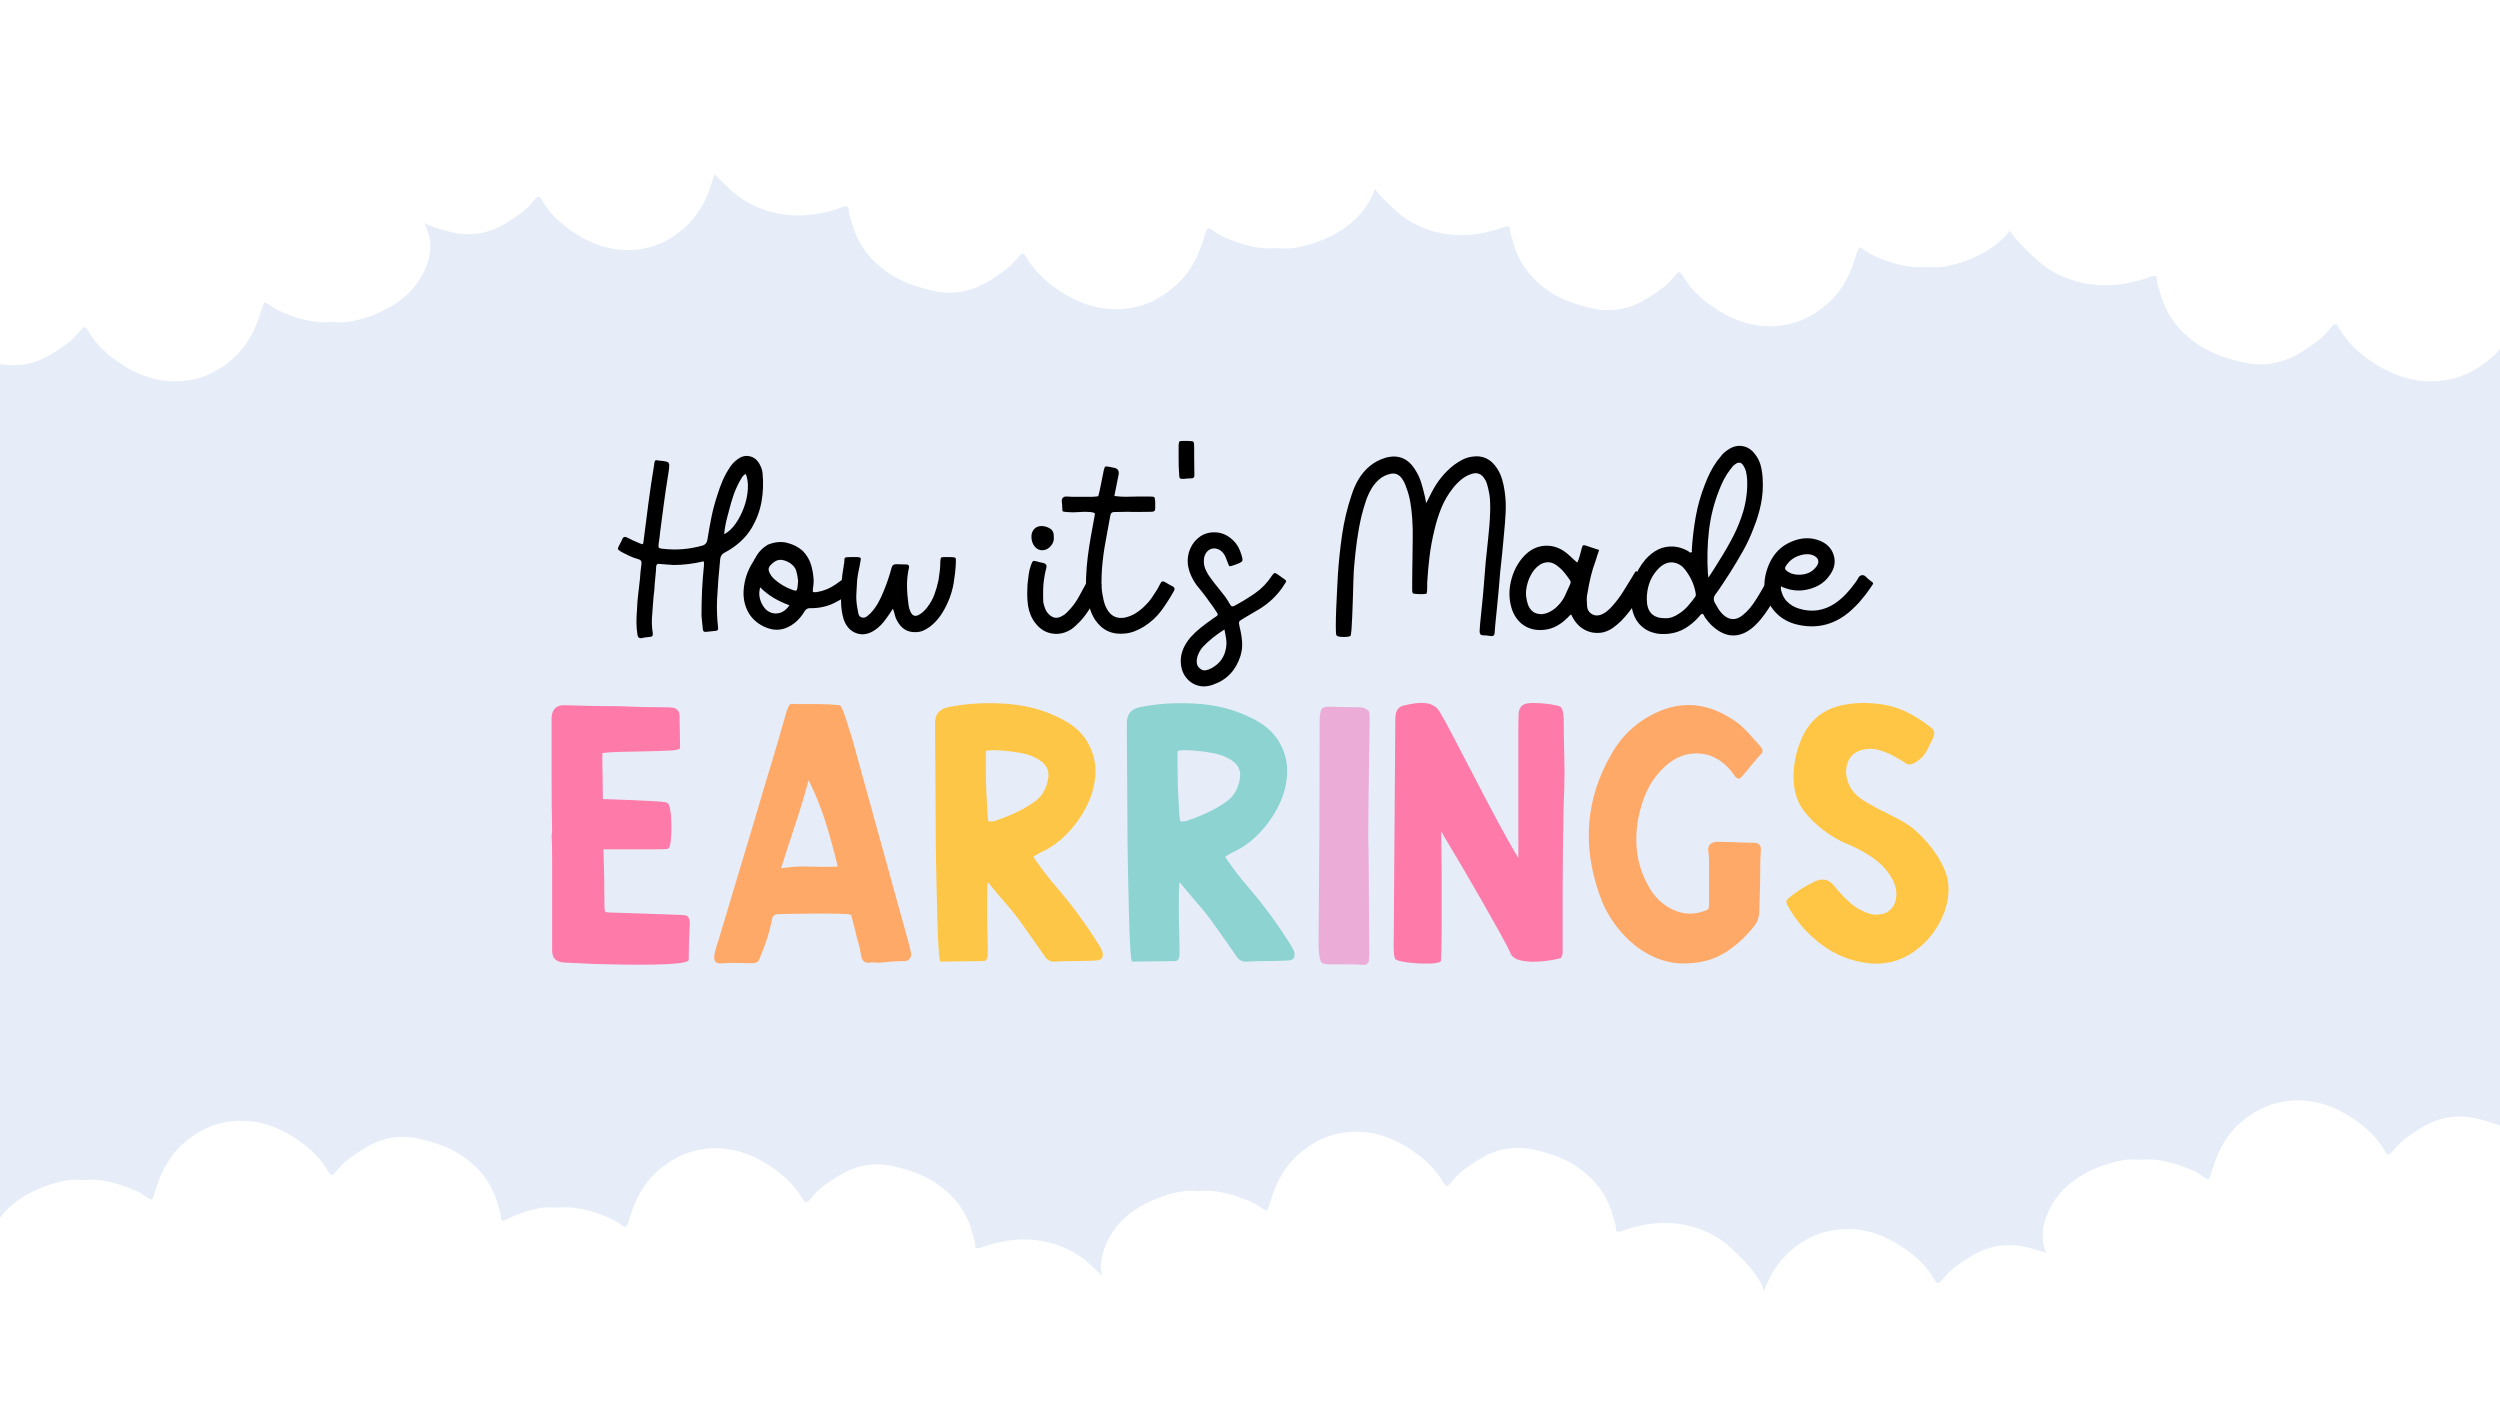 <svg version="1.0" preserveAspectRatio="xMidYMid meet" height="1080" viewBox="0 0 1440 810" zoomAndPan="magnify" width="1920" xmlns:xlink="http://www.w3.org/1999/xlink" xmlns="http://www.w3.org/2000/svg"><defs><g></g><clipPath id="b53e5afb59"><path clip-rule="nonzero" d="M 0 645.566 L 377.59 645.566 L 377.59 810 L 0 810 Z M 0 645.566"></path></clipPath><clipPath id="f31abff5df"><path clip-rule="nonzero" d="M 228.516 661.406 L 650.766 661.406 L 650.766 810 L 228.516 810 Z M 228.516 661.406"></path></clipPath><clipPath id="420dc30d28"><path clip-rule="nonzero" d="M 597.551 651.887 L 1019.801 651.887 L 1019.801 810 L 597.551 810 Z M 597.551 651.887"></path></clipPath><clipPath id="9c839c52bd"><path clip-rule="nonzero" d="M 880.504 707.906 L 1302.754 707.906 L 1302.754 810 L 880.504 810 Z M 880.504 707.906"></path></clipPath><clipPath id="45fd73b72c"><path clip-rule="nonzero" d="M 1140 633.828 L 1440 633.828 L 1440 810 L 1140 810 Z M 1140 633.828"></path></clipPath><clipPath id="a641c35baf"><path clip-rule="nonzero" d="M 1148.137 0 L 1440 0 L 1440 219.66 L 1148.137 219.66 Z M 1148.137 0"></path></clipPath><clipPath id="2eeb398083"><path clip-rule="nonzero" d="M 781 0 L 1203 0 L 1203 187.941 L 781 187.941 Z M 781 0"></path></clipPath><clipPath id="167d0bc955"><path clip-rule="nonzero" d="M 397.332 0 L 831.582 0 L 831.582 178.105 L 397.332 178.105 Z M 397.332 0"></path></clipPath><clipPath id="c64dc43dde"><path clip-rule="nonzero" d="M 126.156 0 L 542.406 0 L 542.406 144.035 L 126.156 144.035 Z M 126.156 0"></path></clipPath><clipPath id="60a9a13540"><path clip-rule="nonzero" d="M 0 0 L 284.449 0 L 284.449 219.66 L 0 219.66 Z M 0 0"></path></clipPath><clipPath id="e50e40aa4e"><path clip-rule="nonzero" d="M 0 0 L 1440 0 L 1440 56.035 L 0 56.035 Z M 0 0"></path></clipPath><clipPath id="03753d5f37"><path clip-rule="nonzero" d="M 0 785.066 L 1440 785.066 L 1440 810 L 0 810 Z M 0 785.066"></path></clipPath></defs><rect fill-opacity="1" height="972" y="-81" fill="#ffffff" width="1728" x="-144"></rect><rect fill-opacity="1" height="972" y="-81" fill="#e6edf8" width="1728" x="-144"></rect><g clip-path="url(#b53e5afb59)"><path fill-rule="nonzero" fill-opacity="1" d="M 48.602 679.719 C 59.156 678.777 68.898 681.914 78.414 685.926 C 80.723 686.898 82.816 688.422 84.918 689.824 C 87.375 691.461 87.539 691.477 88.57 688.633 C 89.191 686.91 89.742 685.164 90.293 683.422 C 93.461 673.422 98.512 664.574 106.613 657.77 C 113.477 652.008 121.133 647.914 130.188 646.344 C 144.457 643.867 157.227 647.457 169.137 655.008 C 177.41 660.25 184.625 666.633 189.445 675.363 C 190.387 677.066 191.48 677.145 192.727 675.719 C 195.316 672.773 197.785 669.738 201.023 667.406 C 206.293 663.617 211.598 659.898 217.676 657.535 C 225.641 654.438 233.898 654.102 242.121 656.07 C 251.32 658.27 260.25 661.32 267.992 667.039 C 277.227 673.855 283.758 682.613 286.707 693.809 C 287.383 696.375 288.602 698.812 288.543 701.586 C 288.508 703.133 289.742 703.406 290.953 703.066 C 292.98 702.492 294.945 701.695 296.969 701.098 C 311.59 696.773 326.066 696.855 340.207 702.945 C 345.262 705.121 349.969 708.129 354.004 711.824 C 360.219 717.52 366.352 723.348 370.828 730.68 C 373.664 735.328 375.469 740.312 376.43 745.582 C 377.57 751.824 377.691 758.074 376.629 764.434 C 375.281 772.508 371.688 779.445 366.551 785.484 C 360.023 793.156 352.367 799.551 342.902 803.527 C 338.082 805.551 333.164 807.156 328.07 808.258 C 327.246 808.438 326.422 808.582 325.598 808.754 C 323.547 809.188 322.957 810.223 323.496 812.395 C 325.637 821.027 324.938 829.566 323.055 838.238 C 320.391 850.488 313.25 859.418 303.914 867.152 C 297.25 872.676 290.016 877.184 282.227 880.879 C 274.668 884.461 266.578 886.176 258.484 888.012 C 254.035 889.02 249.508 888.254 245.102 889.477 C 242.363 890.238 239.543 888.961 236.754 888.812 C 232.969 888.613 229.203 888.453 225.418 888.051 C 215.824 887.035 206.676 884.543 197.734 881.078 C 186.395 876.68 176.02 870.539 166.188 863.441 C 165.191 862.727 164.18 862.27 163.059 862.559 C 160.355 863.262 157.516 863.539 155.062 865.062 C 144.215 871.793 132.113 874.809 119.711 876.891 C 115.844 877.539 112.027 878.418 108.098 878.816 C 98.969 879.742 89.895 879.715 80.766 878.77 C 73.434 878.008 66.355 876.555 59.602 873.566 C 48.477 868.637 39.332 861.574 33.84 850.363 C 31.355 845.293 28.688 840.277 28.152 834.57 C 27.684 829.57 26.086 824.613 27.172 819.527 C 27.555 817.734 26.598 817.438 25.352 817.742 C 20.031 819.047 14.621 819.809 9.203 820.488 C -5.523 822.336 -19.418 820.5 -31.59 811.145 C -35.273 808.309 -37.566 804.359 -39.625 800.391 C -42.207 795.402 -44.129 790.16 -44.387 784.355 C -44.617 779.141 -42.656 774.68 -40.438 770.309 C -37.852 765.215 -33.75 761.391 -29.297 757.824 C -26.004 755.188 -22.793 752.457 -19.32 750.059 C -14.789 746.922 -10.082 744.18 -4.699 742.652 C -1.484 741.742 -1.426 741.473 -3.227 738.738 C -6.754 733.379 -8.453 727.633 -7.977 721.164 C -7.785 718.59 -7.289 716.191 -6.457 713.777 C -2.445 702.152 5.27 693.789 15.922 687.914 C 23.27 683.863 31.078 681.125 39.324 679.805 C 42.344 679.32 45.508 679.727 48.602 679.727 Z M 48.602 679.719" fill="#ffffff"></path></g><g clip-path="url(#f31abff5df)"><path fill-rule="nonzero" fill-opacity="1" d="M 321.777 695.562 C 332.332 694.621 342.074 697.758 351.59 701.77 C 353.898 702.742 355.992 704.262 358.094 705.668 C 360.551 707.305 360.715 707.316 361.746 704.477 C 362.367 702.754 362.918 701.008 363.469 699.262 C 366.637 689.266 371.688 680.418 379.789 673.613 C 386.652 667.852 394.309 663.758 403.363 662.188 C 417.633 659.711 430.402 663.301 442.312 670.852 C 450.586 676.094 457.801 682.477 462.621 691.207 C 463.562 692.91 464.656 692.984 465.902 691.562 C 468.492 688.617 470.961 685.582 474.203 683.25 C 479.469 679.461 484.773 675.738 490.852 673.379 C 498.816 670.281 507.074 669.945 515.297 671.914 C 524.496 674.109 533.426 677.164 541.168 682.879 C 550.402 689.699 556.934 698.457 559.883 709.652 C 560.559 712.219 561.777 714.656 561.719 717.43 C 561.684 718.977 562.918 719.25 564.129 718.91 C 566.156 718.336 568.121 717.539 570.145 716.941 C 584.766 712.617 599.242 712.699 613.387 718.789 C 618.438 720.965 623.145 723.973 627.18 727.668 C 633.395 733.363 639.527 739.191 644.004 746.523 C 646.84 751.172 648.645 756.156 649.605 761.426 C 650.746 767.668 650.867 773.914 649.805 780.277 C 648.457 788.352 644.863 795.289 639.727 801.328 C 633.199 809 625.543 815.395 616.078 819.371 C 611.262 821.395 606.34 822.996 601.246 824.102 C 600.426 824.281 599.598 824.422 598.773 824.598 C 596.723 825.027 596.133 826.066 596.672 828.238 C 598.812 836.871 598.113 845.41 596.23 854.082 C 593.566 866.332 586.426 875.262 577.09 882.996 C 570.426 888.52 563.191 893.027 555.402 896.723 C 547.844 900.305 539.758 902.02 531.66 903.855 C 527.211 904.863 522.684 904.098 518.277 905.32 C 515.539 906.082 512.719 904.805 509.93 904.656 C 506.145 904.457 502.379 904.293 498.594 903.895 C 489 902.879 479.852 900.387 470.91 896.922 C 459.57 892.523 449.195 886.383 439.363 879.285 C 438.367 878.57 437.355 878.113 436.234 878.402 C 433.531 879.102 430.691 879.383 428.238 880.906 C 417.391 887.637 405.289 890.652 392.887 892.734 C 389.02 893.383 385.203 894.258 381.273 894.66 C 372.145 895.586 363.07 895.559 353.941 894.613 C 346.609 893.852 339.531 892.398 332.777 889.406 C 321.652 884.48 312.508 877.418 307.016 866.207 C 304.531 861.137 301.863 856.121 301.328 850.414 C 300.859 845.414 299.262 840.457 300.348 835.371 C 300.73 833.574 299.773 833.281 298.527 833.586 C 293.207 834.891 287.797 835.652 282.379 836.332 C 267.652 838.18 253.758 836.34 241.586 826.984 C 237.902 824.152 235.609 820.203 233.551 816.234 C 230.973 811.246 229.051 806.004 228.793 800.199 C 228.559 794.984 230.52 790.523 232.738 786.152 C 235.324 781.055 239.426 777.234 243.879 773.668 C 247.172 771.031 250.383 768.301 253.855 765.898 C 258.387 762.766 263.098 760.02 268.477 758.496 C 271.691 757.586 271.75 757.316 269.949 754.582 C 266.422 749.223 264.723 743.477 265.199 737.008 C 265.391 734.434 265.887 732.035 266.723 729.621 C 270.73 717.996 278.445 709.633 289.098 703.758 C 296.445 699.703 304.254 696.969 312.5 695.648 C 315.52 695.164 318.684 695.57 321.777 695.57 Z M 321.777 695.562" fill="#ffffff"></path></g><g clip-path="url(#420dc30d28)"><path fill-rule="nonzero" fill-opacity="1" d="M 690.812 686.043 C 701.367 685.102 711.109 688.238 720.625 692.25 C 722.934 693.223 725.027 694.742 727.129 696.148 C 729.586 697.785 729.75 697.797 730.781 694.957 C 731.402 693.234 731.953 691.488 732.504 689.742 C 735.672 679.746 740.723 670.898 748.824 664.094 C 755.688 658.328 763.344 654.238 772.398 652.668 C 786.668 650.191 799.438 653.781 811.348 661.328 C 819.621 666.574 826.836 672.953 831.656 681.688 C 832.598 683.387 833.691 683.465 834.938 682.043 C 837.527 679.098 839.996 676.062 843.234 673.73 C 848.504 669.941 853.809 666.219 859.887 663.855 C 867.852 660.762 876.109 660.426 884.332 662.391 C 893.531 664.59 902.461 667.645 910.203 673.359 C 919.438 680.18 925.969 688.934 928.918 700.133 C 929.594 702.699 930.812 705.137 930.754 707.91 C 930.719 709.457 931.953 709.73 933.164 709.391 C 935.191 708.816 937.156 708.02 939.18 707.422 C 953.801 703.098 968.277 703.18 982.418 709.27 C 987.473 711.445 992.18 714.453 996.215 718.148 C 1002.43 723.844 1008.562 729.672 1013.039 737.004 C 1015.875 741.652 1017.68 746.637 1018.641 751.906 C 1019.781 758.148 1019.902 764.395 1018.84 770.758 C 1017.492 778.832 1013.898 785.77 1008.762 791.809 C 1002.234 799.48 994.578 805.875 985.113 809.848 C 980.293 811.875 975.375 813.477 970.281 814.582 C 969.457 814.762 968.633 814.902 967.809 815.078 C 965.758 815.508 965.168 816.547 965.707 818.719 C 967.848 827.352 967.148 835.891 965.266 844.562 C 962.602 856.812 955.461 865.742 946.125 873.477 C 939.461 879 932.227 883.508 924.438 887.203 C 916.879 890.785 908.789 892.5 900.695 894.336 C 896.246 895.344 891.719 894.578 887.312 895.801 C 884.574 896.562 881.754 895.281 878.965 895.137 C 875.18 894.938 871.414 894.773 867.629 894.375 C 858.035 893.359 848.887 890.867 839.945 887.402 C 828.605 883.004 818.23 876.863 808.398 869.766 C 807.402 869.047 806.391 868.59 805.27 868.883 C 802.566 869.582 799.727 869.863 797.273 871.387 C 786.426 878.117 774.324 881.133 761.922 883.215 C 758.055 883.863 754.238 884.738 750.309 885.141 C 741.18 886.066 732.105 886.039 722.977 885.094 C 715.645 884.332 708.566 882.879 701.812 879.887 C 690.688 874.961 681.543 867.895 676.051 856.688 C 673.566 851.617 670.898 846.602 670.363 840.895 C 669.895 835.895 668.297 830.938 669.383 825.852 C 669.766 824.055 668.809 823.762 667.562 824.066 C 662.242 825.371 656.832 826.133 651.414 826.812 C 636.688 828.66 622.793 826.82 610.621 817.465 C 606.938 814.633 604.645 810.684 602.586 806.715 C 600.004 801.727 598.082 796.484 597.824 790.68 C 597.594 785.465 599.555 781.004 601.773 776.633 C 604.359 771.535 608.461 767.715 612.914 764.148 C 616.207 761.512 619.418 758.781 622.891 756.379 C 627.422 753.242 632.129 750.5 637.512 748.977 C 640.727 748.066 640.785 747.797 638.984 745.062 C 635.457 739.703 633.758 733.957 634.234 727.488 C 634.426 724.914 634.922 722.516 635.754 720.102 C 639.766 708.477 647.48 700.113 658.133 694.238 C 665.48 690.184 673.289 687.449 681.535 686.129 C 684.555 685.645 687.719 686.051 690.812 686.051 Z M 690.812 686.043" fill="#ffffff"></path></g><g clip-path="url(#9c839c52bd)"><path fill-rule="nonzero" fill-opacity="1" d="M 973.77 742.059 C 984.32 741.121 994.066 744.254 1003.582 748.27 C 1005.887 749.242 1007.98 750.762 1010.086 752.164 C 1012.543 753.801 1012.703 753.816 1013.734 750.973 C 1014.359 749.254 1014.906 747.504 1015.461 745.762 C 1018.625 735.766 1023.68 726.914 1031.777 720.113 C 1038.641 714.348 1046.301 710.254 1055.355 708.684 C 1069.625 706.211 1082.391 709.797 1094.305 717.348 C 1102.574 722.59 1109.789 728.973 1114.609 737.703 C 1115.551 739.406 1116.645 739.484 1117.895 738.062 C 1120.48 735.113 1122.953 732.078 1126.191 729.746 C 1131.457 725.961 1136.766 722.238 1142.844 719.875 C 1150.805 716.781 1159.066 716.445 1167.285 718.41 C 1176.484 720.609 1185.418 723.66 1193.16 729.379 C 1202.395 736.199 1208.926 744.953 1211.875 756.152 C 1212.551 758.715 1213.766 761.152 1213.707 763.926 C 1213.676 765.473 1214.91 765.75 1216.117 765.406 C 1218.148 764.836 1220.113 764.035 1222.137 763.438 C 1236.758 759.117 1251.23 759.199 1265.375 765.289 C 1270.426 767.465 1275.137 770.469 1279.168 774.164 C 1285.387 779.863 1291.52 785.688 1295.992 793.023 C 1298.828 797.672 1300.633 802.656 1301.598 807.922 C 1302.738 814.164 1302.855 820.414 1301.797 826.773 C 1300.449 834.848 1296.855 841.785 1291.715 847.828 C 1285.188 855.496 1277.531 861.895 1268.066 865.867 C 1263.25 867.891 1258.328 869.496 1253.234 870.602 C 1252.414 870.777 1251.586 870.922 1250.766 871.094 C 1248.715 871.527 1248.125 872.562 1248.66 874.734 C 1250.805 883.371 1250.105 891.906 1248.219 900.582 C 1245.559 912.828 1238.414 921.762 1229.082 929.496 C 1222.418 935.016 1215.184 939.527 1207.395 943.219 C 1199.836 946.801 1191.746 948.52 1183.648 950.352 C 1179.203 951.359 1174.672 950.594 1170.266 951.82 C 1167.527 952.582 1164.711 951.301 1161.918 951.156 C 1158.137 950.953 1154.371 950.793 1150.582 950.391 C 1140.988 949.375 1131.84 946.883 1122.902 943.418 C 1111.559 939.023 1101.184 932.879 1091.352 925.785 C 1090.359 925.066 1089.344 924.609 1088.223 924.902 C 1085.52 925.602 1082.684 925.883 1080.23 927.402 C 1069.379 934.133 1057.277 937.152 1044.875 939.23 C 1041.008 939.879 1037.191 940.758 1033.262 941.156 C 1024.133 942.086 1015.059 942.059 1005.93 941.109 C 998.602 940.352 991.523 938.898 984.766 935.906 C 973.645 930.98 964.5 923.914 959.004 912.703 C 956.52 907.633 953.855 902.617 953.32 896.914 C 952.852 891.91 951.254 886.957 952.34 881.867 C 952.723 880.074 951.762 879.781 950.52 880.086 C 945.199 881.391 939.789 882.152 934.367 882.832 C 919.645 884.676 905.746 882.84 893.574 873.484 C 889.891 870.652 887.598 866.703 885.543 862.73 C 882.961 857.742 881.039 852.504 880.781 846.695 C 880.551 841.484 882.512 837.023 884.727 832.652 C 887.312 827.555 891.418 823.73 895.871 820.164 C 899.16 817.531 902.375 814.801 905.844 812.398 C 910.379 809.262 915.086 806.52 920.465 804.996 C 923.68 804.086 923.738 803.812 921.938 801.078 C 918.414 795.719 916.711 789.973 917.191 783.508 C 917.379 780.934 917.875 778.531 918.711 776.117 C 922.723 764.492 930.438 756.133 941.09 750.254 C 948.434 746.203 956.246 743.469 964.492 742.145 C 967.512 741.66 970.672 742.066 973.77 742.066 Z M 973.77 742.059" fill="#ffffff"></path></g><g clip-path="url(#45fd73b72c)"><path fill-rule="nonzero" fill-opacity="1" d="M 1233.246 667.98 C 1243.801 667.039 1253.543 670.176 1263.062 674.188 C 1265.367 675.16 1267.461 676.684 1269.562 678.086 C 1272.02 679.723 1272.184 679.738 1273.215 676.895 C 1273.836 675.172 1274.387 673.426 1274.938 671.684 C 1278.105 661.684 1283.156 652.836 1291.258 646.031 C 1298.121 640.27 1305.777 636.176 1314.832 634.605 C 1329.102 632.129 1341.871 635.719 1353.781 643.27 C 1362.055 648.512 1369.27 654.895 1374.09 663.625 C 1375.031 665.328 1376.125 665.406 1377.371 663.98 C 1379.961 661.035 1382.43 658 1385.672 655.668 C 1390.938 651.879 1396.242 648.16 1402.32 645.797 C 1410.285 642.699 1418.543 642.363 1426.766 644.332 C 1435.965 646.531 1444.898 649.582 1452.641 655.301 C 1461.871 662.117 1468.402 670.875 1471.352 682.07 C 1472.027 684.637 1473.246 687.074 1473.188 689.848 C 1473.152 691.395 1474.387 691.668 1475.598 691.328 C 1477.629 690.754 1479.59 689.957 1481.617 689.359 C 1496.234 685.035 1510.711 685.117 1524.855 691.207 C 1529.906 693.383 1534.613 696.391 1538.648 700.086 C 1544.867 705.781 1551 711.609 1555.473 718.941 C 1558.309 723.59 1560.113 728.574 1561.074 733.844 C 1562.215 740.086 1562.336 746.336 1561.273 752.695 C 1559.926 760.77 1556.332 767.707 1551.195 773.746 C 1544.668 781.418 1537.012 787.812 1527.547 791.789 C 1522.73 793.812 1517.809 795.418 1512.715 796.52 C 1511.895 796.699 1511.066 796.844 1510.242 797.016 C 1508.191 797.449 1507.602 798.484 1508.141 800.656 C 1510.285 809.289 1509.582 817.828 1507.699 826.5 C 1505.035 838.75 1497.895 847.68 1488.559 855.414 C 1481.895 860.938 1474.664 865.445 1466.871 869.141 C 1459.312 872.723 1451.227 874.438 1443.129 876.273 C 1438.68 877.281 1434.152 876.516 1429.746 877.738 C 1427.008 878.5 1424.191 877.223 1421.398 877.074 C 1417.613 876.875 1413.852 876.715 1410.062 876.312 C 1400.469 875.297 1391.32 872.805 1382.383 869.34 C 1371.039 864.941 1360.664 858.801 1350.832 851.703 C 1349.836 850.988 1348.824 850.531 1347.703 850.82 C 1345 851.523 1342.164 851.801 1339.711 853.324 C 1328.859 860.055 1316.758 863.07 1304.355 865.152 C 1300.488 865.801 1296.672 866.68 1292.742 867.078 C 1283.613 868.004 1274.539 867.977 1265.41 867.031 C 1258.082 866.27 1251 864.816 1244.246 861.828 C 1233.121 856.898 1223.98 849.836 1218.484 838.625 C 1216 833.555 1213.332 828.539 1212.797 822.832 C 1212.328 817.832 1210.73 812.875 1211.816 807.789 C 1212.199 805.996 1211.242 805.699 1209.996 806.004 C 1204.676 807.309 1199.266 808.07 1193.848 808.75 C 1179.121 810.598 1165.227 808.762 1153.055 799.406 C 1149.371 796.57 1147.078 792.621 1145.023 788.652 C 1142.441 783.664 1140.52 778.422 1140.262 772.617 C 1140.027 767.402 1141.988 762.941 1144.207 758.57 C 1146.793 753.477 1150.895 749.652 1155.352 746.086 C 1158.641 743.449 1161.852 740.719 1165.324 738.32 C 1169.855 735.184 1174.566 732.441 1179.945 730.914 C 1183.16 730.004 1183.219 729.734 1181.418 727 C 1177.891 721.641 1176.191 715.895 1176.668 709.426 C 1176.859 706.852 1177.355 704.453 1178.191 702.039 C 1182.203 690.414 1189.914 682.051 1200.566 676.176 C 1207.914 672.125 1215.723 669.387 1223.969 668.066 C 1226.988 667.582 1230.152 667.988 1233.246 667.988 Z M 1233.246 667.98" fill="#ffffff"></path></g><g clip-path="url(#a641c35baf)"><path fill-rule="nonzero" fill-opacity="1" d="M 1495.316 183.656 C 1484.191 184.648 1473.918 181.344 1463.887 177.113 C 1461.457 176.086 1459.25 174.484 1457.031 173.004 C 1454.441 171.277 1454.27 171.262 1453.184 174.258 C 1452.527 176.074 1451.949 177.914 1451.367 179.754 C 1448.027 190.293 1442.703 199.621 1434.164 206.793 C 1426.926 212.871 1418.855 217.184 1409.309 218.84 C 1394.266 221.449 1380.805 217.668 1368.25 209.707 C 1359.531 204.18 1351.922 197.453 1346.844 188.25 C 1345.852 186.453 1344.695 186.371 1343.383 187.871 C 1340.652 190.977 1338.051 194.18 1334.633 196.637 C 1329.082 200.629 1323.488 204.551 1317.078 207.043 C 1308.688 210.305 1299.98 210.66 1291.312 208.586 C 1281.613 206.27 1272.199 203.051 1264.035 197.023 C 1254.301 189.836 1247.418 180.605 1244.309 168.801 C 1243.594 166.098 1242.312 163.527 1242.375 160.605 C 1242.41 158.973 1241.109 158.684 1239.832 159.043 C 1237.695 159.648 1235.625 160.488 1233.488 161.121 C 1218.078 165.676 1202.816 165.59 1187.906 159.168 C 1182.582 156.875 1177.617 153.707 1173.367 149.812 C 1166.812 143.805 1160.348 137.664 1155.629 129.934 C 1152.641 125.031 1150.738 119.777 1149.723 114.223 C 1148.523 107.645 1148.395 101.055 1149.512 94.352 C 1150.934 85.84 1154.723 78.527 1160.141 72.156 C 1167.02 64.07 1175.09 57.328 1185.07 53.141 C 1190.148 51.004 1195.336 49.316 1200.707 48.148 C 1201.57 47.961 1202.445 47.812 1203.309 47.629 C 1205.473 47.172 1206.094 46.082 1205.527 43.789 C 1203.27 34.688 1204.008 25.688 1205.992 16.543 C 1208.801 3.633 1216.328 -5.785 1226.168 -13.938 C 1233.191 -19.758 1240.82 -24.512 1249.031 -28.406 C 1257 -32.18 1265.527 -33.988 1274.062 -35.926 C 1278.75 -36.988 1283.523 -36.18 1288.172 -37.473 C 1291.055 -38.273 1294.027 -36.922 1296.969 -36.77 C 1300.961 -36.559 1304.926 -36.387 1308.922 -35.965 C 1319.035 -34.895 1328.68 -32.266 1338.102 -28.613 C 1350.059 -23.98 1360.996 -17.504 1371.359 -10.023 C 1372.41 -9.27 1373.477 -8.785 1374.66 -9.094 C 1377.508 -9.832 1380.5 -10.129 1383.086 -11.73 C 1394.523 -18.828 1407.281 -22.008 1420.355 -24.199 C 1424.434 -24.883 1428.453 -25.809 1432.598 -26.23 C 1442.223 -27.207 1451.789 -27.18 1461.41 -26.18 C 1469.137 -25.379 1476.602 -23.848 1483.723 -20.695 C 1495.449 -15.5 1505.086 -8.055 1510.879 3.766 C 1513.5 9.109 1516.309 14.398 1516.875 20.414 C 1517.367 25.684 1519.051 30.91 1517.906 36.27 C 1517.504 38.164 1518.516 38.473 1519.828 38.152 C 1525.438 36.777 1531.137 35.973 1536.852 35.258 C 1552.375 33.312 1567.023 35.246 1579.855 45.109 C 1583.738 48.098 1586.156 52.258 1588.324 56.445 C 1591.047 61.703 1593.07 67.23 1593.344 73.352 C 1593.586 78.848 1591.52 83.547 1589.184 88.156 C 1586.457 93.527 1582.133 97.559 1577.438 101.316 C 1573.965 104.098 1570.578 106.973 1566.922 109.508 C 1562.141 112.812 1557.18 115.703 1551.508 117.312 C 1548.117 118.27 1548.059 118.555 1549.953 121.438 C 1553.672 127.086 1555.465 133.145 1554.961 139.965 C 1554.762 142.676 1554.238 145.207 1553.359 147.75 C 1549.129 160.008 1540.996 168.82 1529.766 175.016 C 1522.023 179.289 1513.789 182.172 1505.098 183.566 C 1501.914 184.074 1498.578 183.648 1495.316 183.648 Z M 1495.316 183.656" fill="#ffffff"></path></g><g clip-path="url(#2eeb398083)"><path fill-rule="nonzero" fill-opacity="1" d="M 1109.766 153.789 C 1099.211 154.727 1089.469 151.594 1079.953 147.578 C 1077.645 146.605 1075.551 145.086 1073.449 143.684 C 1070.992 142.047 1070.828 142.031 1069.801 144.875 C 1069.176 146.594 1068.629 148.344 1068.074 150.086 C 1064.906 160.082 1059.855 168.934 1051.754 175.734 C 1044.891 181.5 1037.234 185.594 1028.18 187.164 C 1013.91 189.637 1001.141 186.051 989.23 178.5 C 980.961 173.258 973.742 166.875 968.922 158.145 C 967.984 156.441 966.887 156.363 965.641 157.785 C 963.051 160.734 960.582 163.77 957.344 166.102 C 952.074 169.887 946.77 173.609 940.691 175.973 C 932.727 179.066 924.469 179.402 916.25 177.438 C 907.047 175.238 898.117 172.188 890.375 166.469 C 881.141 159.648 874.609 150.895 871.66 139.695 C 870.984 137.133 869.77 134.695 869.824 131.922 C 869.859 130.375 868.625 130.098 867.414 130.441 C 865.387 131.012 863.422 131.812 861.398 132.41 C 846.777 136.73 832.301 136.648 818.16 130.559 C 813.105 128.383 808.398 125.379 804.363 121.684 C 798.148 115.984 792.016 110.156 787.539 102.824 C 784.703 98.176 782.898 93.191 781.938 87.926 C 780.797 81.684 780.676 75.434 781.738 69.074 C 783.086 61 786.68 54.062 791.82 48.02 C 798.344 40.352 806 33.953 815.465 29.98 C 820.285 27.957 825.203 26.352 830.301 25.246 C 831.121 25.07 831.949 24.926 832.77 24.754 C 834.82 24.32 835.41 23.285 834.871 21.113 C 832.73 12.477 833.43 3.941 835.316 -4.734 C 837.977 -16.98 845.117 -25.914 854.453 -33.648 C 861.117 -39.168 868.352 -43.68 876.141 -47.371 C 883.699 -50.953 891.789 -52.672 899.883 -54.508 C 904.332 -55.512 908.859 -54.746 913.266 -55.973 C 916.004 -56.734 918.824 -55.453 921.613 -55.309 C 925.398 -55.109 929.164 -54.945 932.949 -54.543 C 942.543 -53.527 951.691 -51.035 960.633 -47.57 C 971.973 -43.176 982.352 -37.031 992.184 -29.938 C 993.176 -29.219 994.188 -28.762 995.312 -29.055 C 998.012 -29.754 1000.852 -30.035 1003.305 -31.555 C 1014.152 -38.285 1026.254 -41.305 1038.66 -43.383 C 1042.523 -44.035 1046.34 -44.91 1050.27 -45.309 C 1059.402 -46.238 1068.473 -46.211 1077.602 -45.262 C 1084.934 -44.504 1092.012 -43.051 1098.766 -40.059 C 1109.891 -35.133 1119.035 -28.066 1124.527 -16.855 C 1127.012 -11.785 1129.68 -6.77 1130.215 -1.066 C 1130.684 3.938 1132.281 8.891 1131.195 13.977 C 1130.812 15.773 1131.77 16.066 1133.016 15.762 C 1138.336 14.457 1143.746 13.695 1149.164 13.016 C 1163.891 11.172 1177.789 13.008 1189.961 22.363 C 1193.641 25.195 1195.934 29.145 1197.992 33.117 C 1200.574 38.105 1202.496 43.344 1202.754 49.152 C 1202.984 54.363 1201.023 58.824 1198.805 63.195 C 1196.223 68.293 1192.117 72.117 1187.664 75.684 C 1184.371 78.316 1181.16 81.047 1177.688 83.449 C 1173.156 86.586 1168.449 89.328 1163.07 90.852 C 1159.852 91.762 1159.793 92.035 1161.594 94.77 C 1165.121 100.125 1166.824 105.875 1166.344 112.34 C 1166.152 114.914 1165.656 117.316 1164.824 119.73 C 1160.812 131.355 1153.098 139.715 1142.445 145.594 C 1135.098 149.645 1127.289 152.379 1119.043 153.703 C 1116.023 154.184 1112.859 153.781 1109.766 153.781 Z M 1109.766 153.789" fill="#ffffff"></path></g><g clip-path="url(#167d0bc955)"><path fill-rule="nonzero" fill-opacity="1" d="M 735.652 142.973 C 724.797 143.938 714.773 140.715 704.984 136.586 C 702.613 135.586 700.461 134.023 698.297 132.578 C 695.77 130.895 695.602 130.879 694.543 133.805 C 693.902 135.574 693.336 137.371 692.77 139.164 C 689.512 149.449 684.316 158.551 675.984 165.547 C 668.922 171.477 661.047 175.688 651.73 177.305 C 637.055 179.848 623.922 176.156 611.668 168.391 C 603.16 163 595.738 156.434 590.781 147.453 C 589.812 145.703 588.688 145.621 587.402 147.086 C 584.742 150.117 582.203 153.238 578.867 155.637 C 573.453 159.531 567.992 163.363 561.742 165.793 C 553.551 168.977 545.055 169.32 536.598 167.297 C 527.137 165.035 517.949 161.898 509.984 156.016 C 500.488 149.004 493.77 139.996 490.734 128.477 C 490.039 125.84 488.789 123.332 488.848 120.48 C 488.883 118.891 487.613 118.605 486.371 118.957 C 484.281 119.547 482.262 120.367 480.18 120.984 C 465.141 125.43 450.25 125.344 435.703 119.082 C 430.508 116.844 425.664 113.75 421.516 109.949 C 415.121 104.09 408.812 98.094 404.211 90.551 C 401.293 85.77 399.434 80.645 398.445 75.227 C 397.273 68.805 397.148 62.379 398.242 55.836 C 399.629 47.531 403.324 40.395 408.609 34.18 C 415.324 26.289 423.199 19.711 432.934 15.625 C 437.891 13.543 442.949 11.891 448.191 10.754 C 449.035 10.57 449.887 10.426 450.734 10.246 C 452.844 9.801 453.449 8.734 452.895 6.5 C 450.691 -2.379 451.41 -11.16 453.352 -20.082 C 456.086 -32.684 463.434 -41.871 473.035 -49.824 C 479.891 -55.504 487.332 -60.141 495.344 -63.941 C 503.117 -67.625 511.438 -69.391 519.766 -71.277 C 524.344 -72.316 529 -71.527 533.531 -72.789 C 536.348 -73.57 539.246 -72.254 542.121 -72.102 C 546.012 -71.898 549.883 -71.73 553.777 -71.32 C 563.648 -70.273 573.059 -67.711 582.254 -64.148 C 593.918 -59.625 604.59 -53.305 614.703 -46.008 C 615.727 -45.27 616.77 -44.801 617.922 -45.098 C 620.703 -45.82 623.621 -46.109 626.145 -47.672 C 637.305 -54.598 649.754 -57.699 662.512 -59.84 C 666.488 -60.508 670.414 -61.41 674.457 -61.82 C 683.848 -62.773 693.18 -62.746 702.57 -61.773 C 710.109 -60.988 717.391 -59.496 724.34 -56.418 C 735.781 -51.352 745.188 -44.082 750.836 -32.555 C 753.395 -27.336 756.137 -22.18 756.688 -16.309 C 757.168 -11.164 758.812 -6.066 757.695 -0.836 C 757.301 1.012 758.289 1.312 759.566 1 C 765.039 -0.344 770.605 -1.125 776.18 -1.824 C 791.324 -3.723 805.621 -1.836 818.141 7.789 C 821.93 10.703 824.285 14.766 826.402 18.848 C 829.059 23.98 831.035 29.371 831.301 35.344 C 831.539 40.707 829.52 45.293 827.242 49.789 C 824.582 55.031 820.359 58.965 815.777 62.633 C 812.395 65.344 809.09 68.152 805.52 70.621 C 800.855 73.848 796.012 76.668 790.48 78.238 C 787.172 79.176 787.113 79.453 788.965 82.266 C 792.59 87.777 794.34 93.688 793.848 100.34 C 793.652 102.988 793.145 105.457 792.285 107.941 C 788.16 119.898 780.223 128.5 769.266 134.543 C 761.711 138.711 753.676 141.523 745.195 142.883 C 742.09 143.383 738.836 142.965 735.652 142.965 Z M 735.652 142.973" fill="#ffffff"></path></g><g clip-path="url(#c64dc43dde)"><path fill-rule="nonzero" fill-opacity="1" d="M 450.539 110.395 C 440.141 111.32 430.543 108.234 421.172 104.281 C 418.898 103.32 416.836 101.824 414.766 100.441 C 412.344 98.828 412.184 98.812 411.168 101.613 C 410.555 103.309 410.016 105.031 409.473 106.75 C 406.352 116.598 401.375 125.312 393.395 132.016 C 386.637 137.691 379.094 141.723 370.172 143.27 C 356.117 145.707 343.539 142.172 331.809 134.738 C 323.66 129.57 316.551 123.285 311.805 114.688 C 310.879 113.008 309.801 112.934 308.57 114.332 C 306.02 117.234 303.59 120.227 300.398 122.523 C 295.211 126.254 289.98 129.918 283.996 132.246 C 276.152 135.297 268.016 135.625 259.918 133.691 C 250.855 131.523 242.059 128.52 234.43 122.887 C 225.336 116.168 218.902 107.543 215.996 96.516 C 215.332 93.988 214.133 91.586 214.191 88.855 C 214.223 87.332 213.008 87.062 211.816 87.395 C 209.816 87.961 207.883 88.746 205.887 89.336 C 191.488 93.594 177.23 93.516 163.297 87.516 C 158.32 85.371 153.684 82.41 149.711 78.77 C 143.586 73.16 137.547 67.418 133.137 60.195 C 130.344 55.617 128.566 50.707 127.617 45.52 C 126.496 39.371 126.379 33.215 127.422 26.949 C 128.75 18.996 132.289 12.16 137.352 6.211 C 143.781 -1.344 151.32 -7.645 160.645 -11.559 C 165.391 -13.551 170.238 -15.133 175.258 -16.223 C 176.066 -16.398 176.879 -16.539 177.691 -16.707 C 179.711 -17.133 180.289 -18.152 179.762 -20.293 C 177.648 -28.797 178.34 -37.207 180.195 -45.754 C 182.816 -57.816 189.855 -66.617 199.047 -74.234 C 205.613 -79.672 212.738 -84.113 220.41 -87.754 C 227.855 -91.281 235.824 -92.973 243.801 -94.781 C 248.18 -95.773 252.641 -95.02 256.98 -96.223 C 259.68 -96.973 262.453 -95.715 265.203 -95.57 C 268.934 -95.371 272.641 -95.211 276.371 -94.816 C 285.82 -93.816 294.832 -91.363 303.637 -87.949 C 314.809 -83.617 325.031 -77.566 334.715 -70.578 C 335.691 -69.871 336.691 -69.422 337.797 -69.707 C 340.457 -70.398 343.254 -70.676 345.672 -72.172 C 356.359 -78.805 368.277 -81.773 380.496 -83.824 C 384.305 -84.465 388.062 -85.328 391.934 -85.719 C 400.926 -86.637 409.863 -86.605 418.855 -85.676 C 426.078 -84.926 433.051 -83.496 439.703 -80.551 C 450.66 -75.695 459.668 -68.738 465.078 -57.695 C 467.527 -52.699 470.152 -47.758 470.68 -42.141 C 471.141 -37.211 472.715 -32.332 471.648 -27.32 C 471.27 -25.555 472.215 -25.262 473.438 -25.562 C 478.68 -26.848 484.008 -27.598 489.348 -28.27 C 503.852 -30.086 517.539 -28.277 529.531 -19.062 C 533.16 -16.27 535.418 -12.383 537.441 -8.469 C 539.984 -3.559 541.879 1.605 542.133 7.324 C 542.359 12.461 540.43 16.855 538.246 21.16 C 535.699 26.18 531.656 29.945 527.27 33.461 C 524.027 36.055 520.863 38.742 517.441 41.109 C 512.98 44.199 508.34 46.898 503.043 48.402 C 499.875 49.301 499.816 49.566 501.59 52.262 C 505.062 57.539 506.738 63.199 506.27 69.57 C 506.082 72.105 505.594 74.469 504.77 76.848 C 500.82 88.297 493.219 96.535 482.727 102.324 C 475.492 106.312 467.797 109.008 459.676 110.309 C 456.703 110.785 453.586 110.387 450.539 110.387 Z M 450.539 110.395" fill="#ffffff"></path></g><g clip-path="url(#60a9a13540)"><path fill-rule="nonzero" fill-opacity="1" d="M 191.188 185.508 C 180.633 186.445 170.891 183.312 161.375 179.297 C 159.066 178.324 156.973 176.805 154.871 175.402 C 152.414 173.762 152.25 173.75 151.223 176.594 C 150.598 178.312 150.051 180.059 149.496 181.805 C 146.328 191.801 141.277 200.648 133.176 207.453 C 126.312 213.219 118.656 217.309 109.602 218.883 C 95.332 221.355 82.562 217.766 70.652 210.219 C 62.383 204.973 55.164 198.594 50.344 189.863 C 49.402 188.16 48.309 188.082 47.062 189.504 C 44.473 192.449 42.004 195.488 38.766 197.816 C 33.496 201.605 28.191 205.328 22.113 207.691 C 14.148 210.785 5.891 211.121 -2.332 209.156 C -11.531 206.957 -20.461 203.906 -28.203 198.188 C -37.438 191.367 -43.969 182.613 -46.918 171.414 C -47.594 168.852 -48.809 166.414 -48.754 163.637 C -48.719 162.094 -49.953 161.816 -51.164 162.156 C -53.191 162.73 -55.156 163.527 -57.18 164.129 C -71.801 168.449 -86.277 168.367 -100.418 162.277 C -105.473 160.102 -110.18 157.098 -114.215 153.402 C -120.43 147.703 -126.562 141.875 -131.039 134.543 C -133.875 129.895 -135.68 124.91 -136.641 119.645 C -137.781 113.402 -137.902 107.152 -136.84 100.789 C -135.492 92.719 -131.898 85.781 -126.758 79.738 C -120.234 72.066 -112.578 65.672 -103.113 61.699 C -98.293 59.676 -93.375 58.07 -88.277 56.965 C -87.457 56.785 -86.629 56.645 -85.809 56.473 C -83.758 56.039 -83.168 55.004 -83.707 52.828 C -85.848 44.195 -85.148 35.656 -83.262 26.984 C -80.602 14.734 -73.461 5.805 -64.125 -1.93 C -57.461 -7.453 -50.227 -11.961 -42.438 -15.656 C -34.879 -19.238 -26.789 -20.953 -18.695 -22.789 C -14.246 -23.797 -9.719 -23.031 -5.312 -24.254 C -2.574 -25.016 0.246 -23.734 3.035 -23.59 C 6.82 -23.391 10.586 -23.227 14.371 -22.828 C 23.965 -21.809 33.113 -19.316 42.055 -15.855 C 53.395 -11.457 63.773 -5.312 73.602 1.781 C 74.598 2.5 75.609 2.957 76.734 2.664 C 79.434 1.965 82.273 1.684 84.727 0.164 C 95.574 -6.57 107.676 -9.586 120.082 -11.664 C 123.945 -12.316 127.762 -13.191 131.691 -13.59 C 140.824 -14.52 149.895 -14.492 159.023 -13.547 C 166.355 -12.785 173.434 -11.332 180.188 -8.34 C 191.312 -3.414 200.457 3.652 205.949 14.863 C 208.434 19.934 211.102 24.949 211.637 30.652 C 212.105 35.656 213.703 40.609 212.617 45.695 C 212.234 47.492 213.191 47.785 214.438 47.48 C 219.758 46.176 225.168 45.414 230.586 44.734 C 245.312 42.891 259.207 44.727 271.383 54.082 C 275.062 56.914 277.355 60.863 279.414 64.836 C 281.996 69.82 283.918 75.062 284.176 80.871 C 284.406 86.082 282.445 90.543 280.227 94.914 C 277.641 100.012 273.539 103.832 269.086 107.398 C 265.793 110.035 262.582 112.766 259.109 115.168 C 254.578 118.305 249.871 121.047 244.488 122.57 C 241.273 123.48 241.215 123.75 243.016 126.488 C 246.543 131.844 248.242 137.59 247.766 144.059 C 247.574 146.633 247.078 149.031 246.246 151.445 C 242.234 163.07 234.52 171.434 223.867 177.312 C 216.52 181.363 208.711 184.098 200.465 185.422 C 197.445 185.902 194.281 185.496 191.188 185.496 Z M 191.188 185.508" fill="#ffffff"></path></g><g clip-path="url(#e50e40aa4e)"><path fill-rule="nonzero" fill-opacity="1" d="M -32.957 -202.094 L 1493.637 -202.094 L 1493.637 56.035 L -32.957 56.035 Z M -32.957 -202.094" fill="#ffffff"></path></g><g clip-path="url(#03753d5f37)"><path fill-rule="nonzero" fill-opacity="1" d="M -52.648 785.066 L 1473.695 785.066 L 1473.695 1028.066 L -52.648 1028.066 Z M -52.648 785.066" fill="#ffffff"></path></g><g fill-opacity="1" fill="#fd7aa9"><g transform="translate(310.872, 553.888)"><g><path d="M 7.156 -73.703 C 6.945 -84.484 6.844 -95.16 6.844 -105.734 C 6.844 -116.305 6.844 -126.879 6.844 -137.453 C 6.844 -138.078 6.844 -138.645 6.844 -139.156 C 6.844 -139.676 6.844 -140.25 6.844 -140.875 C 7.258 -145.438 9.645 -147.719 14 -147.719 C 19.594 -147.508 25.082 -147.352 30.469 -147.25 C 35.863 -147.145 41.359 -147.094 46.953 -147.094 C 51.305 -146.883 55.766 -146.727 60.328 -146.625 C 64.891 -146.52 69.348 -146.469 73.703 -146.469 C 75.566 -146.469 77.02 -146.266 78.062 -145.859 C 79.719 -145.023 80.547 -143.676 80.547 -141.812 L 80.859 -123.156 C 80.859 -122.32 78.988 -121.801 75.25 -121.594 C 71.52 -121.383 66.957 -121.227 61.562 -121.125 C 56.176 -121.02 51.098 -120.914 46.328 -120.812 C 41.566 -120.707 38.148 -120.453 36.078 -120.047 C 36.078 -115.066 36.129 -110.609 36.234 -106.672 C 36.336 -102.734 36.391 -98.379 36.391 -93.609 C 36.391 -93.609 38.148 -93.555 41.672 -93.453 C 45.191 -93.348 49.285 -93.191 53.953 -92.984 C 58.617 -92.773 62.867 -92.566 66.703 -92.359 C 70.535 -92.148 72.766 -91.836 73.391 -91.422 C 74.223 -91.223 74.844 -89.773 75.25 -87.078 C 75.664 -84.379 75.875 -81.316 75.875 -77.891 C 75.875 -74.473 75.719 -71.469 75.406 -68.875 C 75.102 -66.289 74.535 -65 73.703 -65 C 73.078 -64.789 70.898 -64.688 67.172 -64.688 C 63.441 -64.688 59.191 -64.688 54.422 -64.688 C 49.648 -64.688 45.504 -64.688 41.984 -64.688 C 38.461 -64.688 36.703 -64.688 36.703 -64.688 C 36.898 -59.082 37.051 -53.535 37.156 -48.047 C 37.258 -42.555 37.312 -37.008 37.312 -31.406 C 37.312 -29.957 37.469 -29.078 37.781 -28.766 C 38.094 -28.453 38.973 -28.297 40.422 -28.297 C 52.66 -27.879 64.789 -27.469 76.812 -27.062 C 77.645 -27.062 79.148 -27.008 81.328 -26.906 C 83.504 -26.801 84.797 -26.539 85.203 -26.125 C 86.035 -25.289 86.453 -23.941 86.453 -22.078 C 86.242 -18.555 86.086 -15.031 85.984 -11.5 C 85.879 -7.977 85.828 -4.457 85.828 -0.938 C 85.617 -0.102 83.703 0.52 80.078 0.938 C 76.453 1.352 71.734 1.609 65.922 1.703 C 60.117 1.805 53.953 1.805 47.422 1.703 C 40.891 1.609 34.773 1.457 29.078 1.25 C 23.379 1.039 18.867 0.832 15.547 0.625 C 14.723 0.625 13.945 0.57 13.219 0.469 C 12.488 0.363 11.816 0.207 11.203 0 C 8.504 -0.832 7.156 -3.008 7.156 -6.531 C 7.156 -12.957 7.156 -19.438 7.156 -25.969 C 7.156 -32.5 7.156 -39.082 7.156 -45.719 C 7.156 -50.281 7.156 -54.941 7.156 -59.703 C 7.156 -64.473 7.051 -69.141 6.844 -73.703 C 6.844 -73.703 6.895 -73.703 7 -73.703 C 7.102 -73.703 7.156 -73.703 7.156 -73.703 Z M 7.156 -73.703"></path></g></g></g><g fill-opacity="1" fill="#ffa968"><g transform="translate(404.494, 553.888)"><g><path d="M 101.688 0.625 C 100.445 0.625 99.41 0.57 98.578 0.469 C 97.754 0.363 96.926 0.414 96.094 0.625 C 93.812 0.832 92.359 -0.203 91.734 -2.484 C 91.523 -3.523 91.316 -4.562 91.109 -5.594 C 90.91 -6.633 90.707 -7.672 90.5 -8.703 C 89.664 -11.609 88.883 -14.562 88.156 -17.562 C 87.438 -20.57 86.66 -23.633 85.828 -26.75 C 85.828 -27.156 83.859 -27.41 79.922 -27.516 C 75.984 -27.617 71.367 -27.672 66.078 -27.672 C 60.797 -27.672 55.977 -27.617 51.625 -27.516 C 47.27 -27.41 44.57 -27.359 43.531 -27.359 C 41.457 -27.16 40.316 -26.023 40.109 -23.953 C 39.492 -20.836 38.719 -17.723 37.781 -14.609 C 36.852 -11.504 35.766 -8.5 34.516 -5.594 C 33.691 -3.312 33.02 -1.648 32.5 -0.609 C 31.977 0.422 30.578 0.938 28.297 0.938 C 25.805 0.938 23.211 0.883 20.516 0.781 C 17.828 0.676 15.238 0.727 12.75 0.938 C 11.094 1.145 9.742 1.094 8.703 0.781 C 7.672 0.469 7.051 -0.516 6.844 -2.172 C 6.844 -3.211 7.098 -4.719 7.609 -6.688 C 8.129 -8.656 8.598 -10.16 9.016 -11.203 C 13.578 -26.535 18.191 -41.926 22.859 -57.375 C 27.523 -72.82 32.141 -88.32 36.703 -103.875 C 38.773 -110.5 40.797 -117.18 42.766 -123.922 C 44.734 -130.66 46.648 -137.348 48.516 -143.984 C 49.336 -146.266 49.957 -147.613 50.375 -148.031 C 50.789 -148.445 52.141 -148.551 54.422 -148.344 C 58.566 -148.344 62.66 -148.344 66.703 -148.344 C 70.742 -148.344 74.836 -148.133 78.984 -147.719 C 79.609 -147.719 80.383 -146.473 81.312 -143.984 C 82.25 -141.492 83.18 -138.691 84.109 -135.578 C 85.047 -132.473 85.828 -129.988 86.453 -128.125 C 91.848 -108.426 97.289 -88.727 102.781 -69.031 C 108.27 -49.344 113.711 -29.648 119.109 -9.953 C 119.316 -8.91 119.57 -7.867 119.875 -6.828 C 120.188 -5.797 120.344 -4.766 120.344 -3.734 C 119.938 -1.66 118.801 -0.52 116.938 -0.312 C 114.238 -0.312 111.594 -0.207 109 0 C 106.406 0.207 103.969 0.414 101.688 0.625 Z M 45.406 -53.797 C 51 -54.629 56.438 -54.941 61.719 -54.734 C 67.008 -54.523 72.457 -54.523 78.062 -54.734 C 75.988 -63.441 73.656 -71.941 71.062 -80.234 C 68.469 -88.523 65.203 -96.609 61.266 -104.484 C 58.984 -95.984 56.441 -87.535 53.641 -79.141 C 50.848 -70.742 48.102 -62.297 45.406 -53.797 Z M 45.406 -53.797"></path></g></g></g><g fill-opacity="1" fill="#fec646"><g transform="translate(531.764, 553.888)"><g><path d="M 63.438 -60.328 C 67.789 -53.898 72.145 -48.203 76.5 -43.234 C 85.625 -32.648 93.914 -21.348 101.375 -9.328 C 101.789 -8.703 102.156 -8.078 102.469 -7.453 C 102.781 -6.836 103.039 -6.219 103.25 -5.594 C 104.07 -2.281 102.723 -0.625 99.203 -0.625 C 95.266 -0.414 91.328 -0.312 87.391 -0.312 C 83.453 -0.312 79.613 -0.207 75.875 0 C 73.383 0.207 71.414 -0.828 69.969 -3.109 C 68.102 -5.805 66.188 -8.551 64.219 -11.344 C 62.25 -14.145 60.227 -17 58.156 -19.906 C 55.039 -24.469 51.617 -28.875 47.891 -33.125 C 44.16 -37.375 40.633 -41.57 37.312 -45.719 C 37.102 -45.719 36.945 -43.594 36.844 -39.344 C 36.75 -35.094 36.75 -30.164 36.844 -24.562 C 36.945 -18.969 37.051 -13.992 37.156 -9.641 C 37.258 -5.285 37.207 -3.004 37 -2.797 C 36.801 -1.141 35.973 -0.312 34.516 -0.312 C 30.367 -0.312 26.273 -0.258 22.234 -0.156 C 18.191 -0.051 14.098 0 9.953 0 C 9.535 0 9.172 -2.484 8.859 -7.453 C 8.547 -12.43 8.285 -18.961 8.078 -27.047 C 7.879 -35.141 7.676 -44.055 7.469 -53.797 C 7.258 -63.547 7.156 -73.344 7.156 -83.188 C 7.156 -93.031 7.102 -102.047 7 -110.234 C 6.895 -118.43 6.844 -125.066 6.844 -130.141 C 6.844 -135.223 6.844 -137.867 6.844 -138.078 C 7.051 -142.641 9.438 -145.438 14 -146.469 C 23.738 -148.539 34.359 -149.266 45.859 -148.641 C 57.367 -148.023 67.688 -145.539 76.812 -141.188 C 85.102 -137.457 90.957 -132.688 94.375 -126.875 C 97.801 -121.07 99.41 -115.008 99.203 -108.688 C 98.992 -102.363 97.383 -96.145 94.375 -90.031 C 91.375 -83.914 87.539 -78.473 82.875 -73.703 C 78.207 -68.93 73.285 -65.406 68.109 -63.125 C 67.484 -62.719 66.754 -62.305 65.922 -61.891 C 65.098 -61.473 64.27 -60.953 63.438 -60.328 Z M 36.078 -120.969 C 36.078 -118.281 36.078 -114.812 36.078 -110.562 C 36.078 -106.312 36.18 -101.957 36.391 -97.5 C 36.598 -93.039 36.801 -89.254 37 -86.141 C 37.207 -83.035 37.414 -81.273 37.625 -80.859 C 38.664 -80.648 39.648 -80.648 40.578 -80.859 C 41.516 -81.066 42.398 -81.375 43.234 -81.781 C 46.961 -83.031 50.535 -84.484 53.953 -86.141 C 57.379 -87.797 60.75 -89.766 64.062 -92.047 C 66.344 -93.711 68.102 -95.629 69.344 -97.797 C 70.594 -99.973 71.426 -102.305 71.844 -104.797 C 73.082 -110.191 70.801 -114.336 65 -117.234 C 62.508 -118.691 58.93 -119.781 54.266 -120.5 C 49.598 -121.227 45.398 -121.645 41.672 -121.75 C 37.941 -121.852 36.078 -121.594 36.078 -120.969 Z M 36.078 -120.969"></path></g></g></g><g fill-opacity="1" fill="#8cd3d1"><g transform="translate(642.211, 553.888)"><g><path d="M 63.438 -60.328 C 67.789 -53.898 72.145 -48.203 76.5 -43.234 C 85.625 -32.648 93.914 -21.348 101.375 -9.328 C 101.789 -8.703 102.156 -8.078 102.469 -7.453 C 102.781 -6.836 103.039 -6.219 103.25 -5.594 C 104.07 -2.281 102.723 -0.625 99.203 -0.625 C 95.266 -0.414 91.328 -0.312 87.391 -0.312 C 83.453 -0.312 79.613 -0.207 75.875 0 C 73.383 0.207 71.414 -0.828 69.969 -3.109 C 68.102 -5.805 66.188 -8.551 64.219 -11.344 C 62.25 -14.145 60.227 -17 58.156 -19.906 C 55.039 -24.469 51.617 -28.875 47.891 -33.125 C 44.16 -37.375 40.633 -41.57 37.312 -45.719 C 37.102 -45.719 36.945 -43.594 36.844 -39.344 C 36.75 -35.094 36.75 -30.164 36.844 -24.562 C 36.945 -18.969 37.051 -13.992 37.156 -9.641 C 37.258 -5.285 37.207 -3.004 37 -2.797 C 36.801 -1.141 35.973 -0.312 34.516 -0.312 C 30.367 -0.312 26.273 -0.258 22.234 -0.156 C 18.191 -0.051 14.098 0 9.953 0 C 9.535 0 9.172 -2.484 8.859 -7.453 C 8.547 -12.43 8.285 -18.961 8.078 -27.047 C 7.879 -35.141 7.676 -44.055 7.469 -53.797 C 7.258 -63.547 7.156 -73.344 7.156 -83.188 C 7.156 -93.031 7.102 -102.047 7 -110.234 C 6.895 -118.43 6.844 -125.066 6.844 -130.141 C 6.844 -135.223 6.844 -137.867 6.844 -138.078 C 7.051 -142.641 9.438 -145.438 14 -146.469 C 23.738 -148.539 34.359 -149.266 45.859 -148.641 C 57.367 -148.023 67.688 -145.539 76.812 -141.188 C 85.102 -137.457 90.957 -132.688 94.375 -126.875 C 97.801 -121.07 99.41 -115.008 99.203 -108.688 C 98.992 -102.363 97.383 -96.145 94.375 -90.031 C 91.375 -83.914 87.539 -78.473 82.875 -73.703 C 78.207 -68.93 73.285 -65.406 68.109 -63.125 C 67.484 -62.719 66.754 -62.305 65.922 -61.891 C 65.098 -61.473 64.27 -60.953 63.438 -60.328 Z M 36.078 -120.969 C 36.078 -118.281 36.078 -114.812 36.078 -110.562 C 36.078 -106.312 36.18 -101.957 36.391 -97.5 C 36.598 -93.039 36.801 -89.254 37 -86.141 C 37.207 -83.035 37.414 -81.273 37.625 -80.859 C 38.664 -80.648 39.648 -80.648 40.578 -80.859 C 41.516 -81.066 42.398 -81.375 43.234 -81.781 C 46.961 -83.031 50.535 -84.484 53.953 -86.141 C 57.379 -87.797 60.75 -89.766 64.062 -92.047 C 66.344 -93.711 68.102 -95.629 69.344 -97.797 C 70.594 -99.973 71.426 -102.305 71.844 -104.797 C 73.082 -110.191 70.801 -114.336 65 -117.234 C 62.508 -118.691 58.93 -119.781 54.266 -120.5 C 49.598 -121.227 45.398 -121.645 41.672 -121.75 C 37.941 -121.852 36.078 -121.594 36.078 -120.969 Z M 36.078 -120.969"></path></g></g></g><g fill-opacity="1" fill="#ebadd8"><g transform="translate(752.657, 553.888)"><g><path d="M 36.078 -4.672 C 36.078 -4.461 36.023 -3.32 35.922 -1.25 C 35.816 0.82 34.727 1.859 32.656 1.859 C 29.332 1.66 25.805 1.562 22.078 1.562 C 18.348 1.562 14.926 1.562 11.812 1.562 C 10.156 1.352 9.117 1.094 8.703 0.781 C 8.285 0.469 7.875 -0.516 7.469 -2.172 C 7.051 -4.867 6.844 -7.461 6.844 -9.953 C 7.051 -31.305 7.207 -52.711 7.312 -74.172 C 7.414 -95.629 7.469 -117.035 7.469 -138.391 C 7.469 -138.805 7.469 -139.113 7.469 -139.312 C 7.469 -139.52 7.469 -139.832 7.469 -140.25 C 7.676 -143.57 8.297 -145.539 9.328 -146.156 C 10.367 -146.781 12.031 -146.988 14.312 -146.781 C 17 -146.781 19.641 -146.727 22.234 -146.625 C 24.828 -146.52 27.473 -146.469 30.172 -146.469 C 31.41 -146.469 32.648 -146.207 33.891 -145.688 C 35.141 -145.176 35.867 -144.398 36.078 -143.359 C 36.285 -142.941 36.336 -140.039 36.234 -134.656 C 36.129 -129.27 36.023 -122.738 35.922 -115.062 C 35.816 -107.395 35.711 -99.566 35.609 -91.578 C 35.504 -83.598 35.453 -76.812 35.453 -71.219 C 35.453 -71.219 35.504 -68.883 35.609 -64.219 C 35.711 -59.551 35.766 -53.641 35.766 -46.484 C 35.766 -39.336 35.816 -31.977 35.922 -24.406 C 36.023 -16.844 36.078 -10.266 36.078 -4.672 Z M 36.078 -4.672"></path></g></g></g><g fill-opacity="1" fill="#fd7aa9"><g transform="translate(795.905, 553.888)"><g><path d="M 34.516 -74.641 L 34.203 -74.641 C 34.203 -72.773 34.254 -69.145 34.359 -63.75 C 34.461 -58.363 34.516 -52.145 34.516 -45.094 C 34.516 -38.039 34.516 -31.145 34.516 -24.406 C 34.516 -17.676 34.461 -11.977 34.359 -7.312 C 34.254 -2.645 34.098 -0.207 33.891 0 C 32.859 0.625 30.992 0.988 28.297 1.094 C 25.598 1.195 22.641 1.145 19.422 0.938 C 16.211 0.727 13.414 0.363 11.031 -0.156 C 8.656 -0.676 7.469 -1.348 7.469 -2.172 C 7.051 -3.836 6.844 -5.707 6.844 -7.781 C 7.051 -29.539 7.207 -51.305 7.312 -73.078 C 7.414 -94.848 7.57 -116.617 7.781 -138.391 C 7.781 -140.047 7.879 -141.492 8.078 -142.734 C 8.492 -145.016 9.844 -146.57 12.125 -147.406 C 14.613 -148.031 17.051 -148.492 19.438 -148.797 C 21.82 -149.109 24.258 -149.062 26.75 -148.656 C 29.852 -147.82 32.031 -146.266 33.281 -143.984 C 34.938 -141.285 37.266 -137.086 40.266 -131.391 C 43.273 -125.691 46.645 -119.211 50.375 -111.953 C 54.113 -104.691 57.848 -97.535 61.578 -90.484 C 65.305 -83.441 68.723 -77.117 71.828 -71.516 C 74.941 -65.922 77.223 -61.984 78.672 -59.703 C 78.672 -59.492 78.672 -61.305 78.672 -65.141 C 78.672 -68.984 78.672 -73.91 78.672 -79.922 C 78.672 -85.93 78.672 -92.359 78.672 -99.203 C 78.672 -106.047 78.672 -112.629 78.672 -118.953 C 78.672 -125.273 78.672 -130.508 78.672 -134.656 C 78.672 -135.07 78.672 -135.484 78.672 -135.891 C 78.672 -136.305 78.672 -136.723 78.672 -137.141 C 78.672 -138.598 78.723 -140.461 78.828 -142.734 C 78.93 -145.016 79.711 -146.676 81.172 -147.719 C 82.203 -148.551 84.219 -148.969 87.219 -148.969 C 90.227 -148.969 93.238 -148.758 96.25 -148.344 C 99.258 -147.926 101.281 -147.508 102.312 -147.094 C 103.352 -146.676 104.023 -145.586 104.328 -143.828 C 104.641 -142.066 104.797 -140.566 104.797 -139.328 C 104.797 -132.691 104.898 -126.004 105.109 -119.266 C 105.316 -112.523 105.316 -105.836 105.109 -99.203 C 104.898 -95.473 104.742 -90.395 104.641 -83.969 C 104.535 -77.539 104.43 -70.539 104.328 -62.969 C 104.234 -55.406 104.188 -47.891 104.188 -40.422 C 104.188 -32.961 104.188 -26.379 104.188 -20.672 C 104.188 -14.973 104.188 -10.984 104.188 -8.703 C 104.188 -7.461 104.188 -6.32 104.188 -5.281 C 104.188 -4.25 103.875 -3.211 103.25 -2.172 C 103.039 -1.961 101.641 -1.598 99.047 -1.078 C 96.453 -0.566 93.395 -0.207 89.875 0 C 86.352 0.207 83.141 0 80.234 -0.625 C 77.328 -1.25 75.359 -2.492 74.328 -4.359 C 73.078 -7.254 70.945 -11.395 67.938 -16.781 C 64.938 -22.176 61.57 -28.141 57.844 -34.672 C 54.113 -41.203 50.484 -47.473 46.953 -53.484 C 43.43 -59.504 40.477 -64.484 38.094 -68.422 C 35.707 -72.359 34.516 -74.43 34.516 -74.641 Z M 34.516 -74.641"></path></g></g></g><g fill-opacity="1" fill="#ffa968"><g transform="translate(908.232, 553.888)"><g><path d="M 102.625 -68.422 C 104.906 -68.211 106.047 -66.969 106.047 -64.688 C 106.047 -63.645 105.992 -62.602 105.891 -61.562 C 105.785 -60.531 105.734 -59.5 105.734 -58.469 C 105.734 -53.695 105.68 -48.875 105.578 -44 C 105.473 -39.133 105.316 -34.316 105.109 -29.547 C 105.109 -25.816 104.07 -22.707 102 -20.219 C 97.227 -14.207 91.836 -9.281 85.828 -5.438 C 79.816 -1.602 72.875 0.52 65 0.938 C 59.602 1.352 54.414 0.785 49.438 -0.766 C 44.469 -2.328 39.703 -4.766 35.141 -8.078 C 29.953 -12.023 25.492 -16.586 21.766 -21.766 C 18.035 -26.953 15.133 -32.551 13.062 -38.562 C 2.906 -67.375 5.289 -94.535 20.219 -120.047 C 25.602 -129.367 32.859 -136.52 41.984 -141.5 C 57.535 -150.207 72.879 -149.895 88.016 -140.562 C 90.91 -138.906 93.5 -136.988 95.781 -134.812 C 98.062 -132.633 100.238 -130.301 102.312 -127.812 C 103.352 -126.781 104.598 -125.379 106.047 -123.609 C 107.492 -121.848 107.285 -120.242 105.422 -118.797 C 103.555 -116.723 101.797 -114.648 100.141 -112.578 C 98.484 -110.504 96.719 -108.43 94.844 -106.359 C 93.812 -105.109 92.672 -105.109 91.422 -106.359 C 91.016 -106.984 90.602 -107.551 90.188 -108.062 C 89.77 -108.582 89.352 -109.156 88.938 -109.781 C 83.758 -116 77.695 -119.363 70.75 -119.875 C 63.801 -120.395 57.32 -118.066 51.312 -112.891 C 47.375 -109.359 44.211 -105.414 41.828 -101.062 C 39.441 -96.719 37.629 -91.953 36.391 -86.766 C 34.523 -79.504 33.898 -72.297 34.516 -65.141 C 35.141 -57.992 37.211 -51.102 40.734 -44.469 C 43.848 -38.457 47.992 -34 53.172 -31.094 C 60.223 -26.945 67.586 -26.535 75.266 -29.859 C 75.879 -30.066 76.188 -31.258 76.188 -33.438 C 76.188 -35.613 76.188 -37.113 76.188 -37.938 C 76.188 -40.633 76.188 -43.227 76.188 -45.719 C 76.188 -48.207 76.188 -50.691 76.188 -53.172 C 76.188 -54.836 76.188 -56.445 76.188 -58 C 76.188 -59.551 76.082 -61.055 75.875 -62.516 C 75.051 -66.66 76.711 -68.832 80.859 -69.031 C 82.098 -69.031 84.219 -68.977 87.219 -68.875 C 90.227 -68.781 93.238 -68.68 96.25 -68.578 C 99.258 -68.473 101.383 -68.422 102.625 -68.422 Z M 102.625 -68.422"></path></g></g></g><g fill-opacity="1" fill="#ffc646"><g transform="translate(1022.043, 553.888)"><g><path d="M 42.609 -67.484 C 37.836 -69.348 33.117 -72.039 28.453 -75.562 C 23.785 -79.094 19.898 -82.93 16.797 -87.078 C 13.066 -92.055 11.148 -98.273 11.047 -105.734 C 10.941 -113.203 12.336 -120.457 15.234 -127.5 C 18.141 -134.551 22.391 -139.836 27.984 -143.359 C 31.305 -145.43 34.988 -146.883 39.031 -147.719 C 43.07 -148.551 47.062 -148.969 51 -148.969 C 59.289 -148.969 66.441 -147.773 72.453 -145.391 C 78.473 -143.004 84.594 -139.32 90.812 -134.344 C 92.258 -133.102 92.461 -131.238 91.422 -128.75 C 90.598 -127.094 89.613 -125.125 88.469 -122.844 C 87.332 -120.562 86.145 -118.797 84.906 -117.547 C 83.656 -116.305 82.148 -115.219 80.391 -114.281 C 78.629 -113.352 77.125 -113.301 75.875 -114.125 C 66.551 -120.344 59.086 -123.141 53.484 -122.516 C 47.891 -121.898 44.211 -119.469 42.453 -115.219 C 40.691 -110.969 40.953 -106.352 43.234 -101.375 C 44.891 -97.852 48.098 -94.691 52.859 -91.891 C 57.629 -89.098 62.707 -86.406 68.094 -83.812 C 73.488 -81.219 77.742 -78.57 80.859 -75.875 C 88.316 -69.238 93.859 -62.035 97.484 -54.266 C 101.117 -46.492 101.273 -37.941 97.953 -28.609 C 94.43 -19.273 88.727 -11.758 80.844 -6.062 C 72.969 -0.363 64.16 1.969 54.422 0.938 C 44.473 -0.102 35.398 -3.68 27.203 -9.797 C 19.016 -15.91 12.539 -23.32 7.781 -32.031 C 7.156 -33.07 6.844 -34.004 6.844 -34.828 C 7.051 -35.453 7.672 -36.176 8.703 -37 C 13.266 -40.738 18.242 -43.852 23.641 -46.344 C 27.992 -48.207 31.617 -47.27 34.516 -43.531 C 39.91 -36.906 44.68 -32.453 48.828 -30.172 C 52.973 -27.891 56.441 -26.848 59.234 -27.047 C 62.035 -27.254 64.164 -27.879 65.625 -28.922 C 68.727 -31.203 70.281 -34.57 70.281 -39.031 C 70.281 -43.488 68.156 -48.254 63.906 -53.328 C 59.656 -58.41 52.555 -63.129 42.609 -67.484 Z M 42.609 -67.484"></path></g></g></g><g fill-opacity="1" fill="#000000"><g transform="translate(365.238, 366.843)"><g><path d="M 40.047 -43.531 C 37.109 -42.82 34.195 -42.289 31.312 -41.938 C 28.438 -41.582 25.582 -41.406 22.75 -41.406 C 21.332 -41.508 19.969 -41.609 18.656 -41.703 C 17.344 -41.805 16.031 -41.91 14.719 -42.016 C 13.5 -42.223 12.836 -41.77 12.734 -40.656 C 12.641 -38.426 12.461 -36.195 12.203 -33.969 C 11.953 -31.75 11.781 -29.523 11.688 -27.297 C 11.375 -24.973 11.141 -22.648 10.984 -20.328 C 10.836 -18.004 10.664 -15.676 10.469 -13.344 C 10.258 -11.426 10.18 -9.531 10.234 -7.656 C 10.285 -5.789 10.461 -3.945 10.766 -2.125 C 10.973 -0.707 10.414 0 9.094 0 C 8.289 0.102 7.457 0.203 6.594 0.297 C 5.738 0.398 4.906 0.555 4.094 0.766 C 2.883 0.859 2.176 0.25 1.969 -1.062 C 1.562 -3.488 1.359 -5.914 1.359 -8.344 C 1.359 -10.77 1.461 -13.195 1.672 -15.625 C 1.766 -18.551 1.988 -21.484 2.344 -24.422 C 2.695 -27.359 3.031 -30.238 3.344 -33.062 C 3.438 -34.582 3.555 -36.07 3.703 -37.531 C 3.859 -39 4.039 -40.492 4.25 -42.016 C 4.445 -43.535 3.836 -44.445 2.422 -44.75 C 0.609 -45.25 -1.156 -45.906 -2.875 -46.719 C -4.594 -47.531 -6.266 -48.391 -7.891 -49.297 C -8.797 -49.898 -9.273 -50.328 -9.328 -50.578 C -9.379 -50.836 -9.203 -51.422 -8.797 -52.328 C -8.391 -53.035 -8.008 -53.742 -7.656 -54.453 C -7.301 -55.16 -6.973 -55.867 -6.672 -56.578 C -6.172 -57.586 -5.363 -57.844 -4.25 -57.344 C -3.031 -56.727 -1.789 -56.117 -0.531 -55.516 C 0.727 -54.91 2.02 -54.352 3.344 -53.844 C 4.25 -53.445 4.801 -53.32 5 -53.469 C 5.207 -53.625 5.359 -54.207 5.453 -55.219 C 6.367 -62.5 7.305 -69.801 8.266 -77.125 C 9.223 -84.457 10.312 -91.766 11.531 -99.047 C 11.531 -99.348 11.555 -99.648 11.609 -99.953 C 11.66 -100.266 11.734 -100.57 11.828 -100.875 C 12.035 -101.582 12.441 -101.883 13.047 -101.781 C 13.148 -101.781 13.25 -101.754 13.344 -101.703 C 13.445 -101.648 13.551 -101.625 13.656 -101.625 C 16.082 -101.426 17.773 -101.195 18.734 -100.938 C 19.691 -100.688 20.195 -100.055 20.25 -99.047 C 20.301 -98.035 20.125 -96.367 19.719 -94.047 C 18.812 -88.484 17.977 -82.895 17.219 -77.281 C 16.457 -71.664 15.723 -66.078 15.016 -60.516 C 14.91 -59.305 14.781 -58.117 14.625 -56.953 C 14.477 -55.797 14.305 -54.609 14.109 -53.391 C 14.004 -52.379 14.051 -51.723 14.25 -51.422 C 14.457 -51.117 15.016 -50.914 15.922 -50.812 C 19.973 -50.312 23.941 -50.211 27.828 -50.516 C 31.723 -50.816 35.645 -51.523 39.594 -52.641 C 41.008 -53.141 41.867 -54.148 42.172 -55.672 C 42.879 -60.117 43.66 -64.488 44.516 -68.781 C 45.379 -73.082 46.52 -77.359 47.938 -81.609 C 48.738 -84.234 49.672 -86.832 50.734 -89.406 C 51.797 -91.988 53.086 -94.445 54.609 -96.781 C 55.211 -97.789 55.895 -98.75 56.656 -99.656 C 57.414 -100.57 58.301 -101.379 59.312 -102.078 C 61.738 -104.004 64.238 -104.641 66.812 -103.984 C 69.395 -103.328 71.344 -101.582 72.656 -98.75 C 73.469 -97.227 73.926 -95.609 74.031 -93.891 C 74.531 -88.43 74.32 -83.125 73.406 -77.969 C 72.5 -72.812 70.68 -67.859 67.953 -63.109 C 66.035 -59.867 63.707 -57.035 60.969 -54.609 C 58.238 -52.18 55.207 -50.109 51.875 -48.391 C 50.562 -47.68 49.805 -46.52 49.609 -44.906 C 49.203 -40.957 48.844 -37.008 48.531 -33.062 C 48.227 -29.125 47.977 -25.18 47.781 -21.234 C 47.676 -18.504 47.676 -15.82 47.781 -13.188 C 47.883 -10.562 48.086 -7.883 48.391 -5.156 C 48.492 -4.145 48.086 -3.586 47.172 -3.484 C 46.266 -3.391 45.305 -3.289 44.297 -3.188 C 43.285 -3.082 42.273 -2.977 41.266 -2.875 C 40.242 -2.781 39.688 -3.289 39.594 -4.406 C 39.488 -5.719 39.359 -7.004 39.203 -8.266 C 39.055 -9.523 38.93 -10.816 38.828 -12.141 C 38.828 -16.891 38.926 -21.641 39.125 -26.391 C 39.332 -31.141 39.691 -35.895 40.203 -40.656 C 40.203 -41.062 40.223 -41.516 40.266 -42.016 C 40.316 -42.523 40.242 -43.031 40.047 -43.531 Z M 51.875 -59.156 C 54.301 -60.375 56.5 -62.395 58.469 -65.219 C 60.445 -68.051 62.066 -71.211 63.328 -74.703 C 64.586 -78.191 65.316 -81.656 65.516 -85.094 C 65.723 -88.531 65.32 -91.461 64.312 -93.891 C 63.406 -93.391 62.672 -92.707 62.109 -91.844 C 61.555 -90.988 61.078 -90.156 60.672 -89.344 C 59.254 -86.719 58.066 -83.988 57.109 -81.156 C 56.148 -78.32 55.316 -75.438 54.609 -72.5 C 54.004 -70.383 53.445 -68.211 52.938 -65.984 C 52.438 -63.754 52.082 -61.477 51.875 -59.156 Z M 51.875 -59.156"></path></g></g></g><g fill-opacity="1" fill="#000000"><g transform="translate(432.881, 366.843)"><g><path d="M 29.578 -49.453 C 31.898 -47.023 33.488 -44.316 34.344 -41.328 C 35.207 -38.348 35.691 -35.289 35.797 -32.156 C 35.797 -31.344 35.742 -30.582 35.641 -29.875 C 35.547 -29.176 35.445 -28.422 35.344 -27.609 C 35.238 -26.598 35.285 -26.016 35.484 -25.859 C 35.691 -25.711 36.352 -25.688 37.469 -25.781 C 41.406 -26.395 45.047 -27.863 48.391 -30.188 C 49.297 -30.789 50.176 -31.422 51.031 -32.078 C 51.895 -32.734 52.785 -33.367 53.703 -33.984 C 54.711 -34.785 55.57 -34.68 56.281 -33.672 C 57.188 -32.359 58.195 -30.992 59.312 -29.578 C 60.02 -28.766 59.914 -27.957 59 -27.156 C 55.363 -23.914 51.445 -21.305 47.25 -19.328 C 43.051 -17.359 38.473 -16.426 33.516 -16.531 C 32.305 -16.531 31.348 -15.973 30.641 -14.859 C 29.023 -12.129 27.102 -9.859 24.875 -8.047 C 19.207 -3.586 13.191 -2.926 6.828 -6.062 C 2.68 -8.188 -0.32 -11.094 -2.188 -14.781 C -4.062 -18.477 -4.848 -22.551 -4.547 -27 C -4.141 -32.664 -2.422 -37.926 0.609 -42.781 C 0.91 -43.176 1.16 -43.602 1.359 -44.062 C 1.566 -44.52 1.82 -44.953 2.125 -45.359 C 3.738 -48.586 6.164 -51.164 9.406 -53.094 C 13.352 -54.707 17.094 -55.055 20.625 -54.141 C 24.164 -53.234 27.148 -51.672 29.578 -49.453 Z M 26.844 -32.156 C 26.645 -34.176 26.289 -36.098 25.781 -37.922 C 25.281 -39.742 24.02 -41.312 22 -42.625 C 19.77 -43.938 17.797 -44.516 16.078 -44.359 C 14.359 -44.211 12.641 -43.18 10.922 -41.266 C 9.805 -40.148 9.551 -38.883 10.156 -37.469 C 10.77 -35.852 11.832 -34.383 13.344 -33.062 C 16.176 -30.539 19.516 -28.57 23.359 -27.156 C 24.672 -26.645 25.504 -26.516 25.859 -26.766 C 26.211 -27.023 26.441 -27.812 26.547 -29.125 C 26.547 -29.625 26.594 -30.129 26.688 -30.641 C 26.789 -31.148 26.844 -31.656 26.844 -32.156 Z M 21.844 -18.203 C 18.707 -19.316 15.723 -20.707 12.891 -22.375 C 10.055 -24.039 7.426 -26.086 5 -28.516 C 4.5 -26.797 4.348 -25.148 4.547 -23.578 C 4.754 -22.016 5.211 -20.523 5.922 -19.109 C 7.734 -15.566 10.258 -13.695 13.5 -13.5 C 16.738 -13.301 19.52 -14.867 21.844 -18.203 Z M 21.844 -18.203"></path></g></g></g><g fill-opacity="1" fill="#000000"><g transform="translate(488.846, 366.843)"><g><path d="M 58.406 -45.969 C 60.125 -45.969 61.133 -45.812 61.438 -45.5 C 61.738 -45.195 61.836 -44.238 61.734 -42.625 C 61.535 -38.676 61.109 -34.781 60.453 -30.938 C 59.797 -27.102 58.656 -23.363 57.031 -19.719 C 55.82 -16.988 54.406 -14.457 52.781 -12.125 C 51.164 -9.801 49.195 -7.734 46.875 -5.922 C 45.656 -5.004 44.363 -4.242 43 -3.641 C 41.633 -3.035 40.195 -2.734 38.688 -2.734 C 36.156 -2.629 34.004 -3.156 32.234 -4.312 C 30.461 -5.477 29.02 -7.125 27.906 -9.25 C 27.301 -10.258 26.867 -11.348 26.609 -12.516 C 26.359 -13.68 25.984 -14.922 25.484 -16.234 C 24.773 -15.117 24.094 -14.082 23.438 -13.125 C 22.781 -12.164 22.148 -11.281 21.547 -10.469 C 19.723 -7.832 17.648 -5.707 15.328 -4.094 C 11.68 -1.562 8.113 -0.879 4.625 -2.047 C 1.133 -3.211 -1.363 -5.867 -2.875 -10.016 C -3.383 -11.734 -3.766 -13.477 -4.016 -15.25 C -4.273 -17.02 -4.406 -18.812 -4.406 -20.625 C -4.5 -23.969 -4.422 -27.332 -4.172 -30.719 C -3.922 -34.102 -3.488 -37.461 -2.875 -40.797 C -2.875 -41.109 -2.848 -41.414 -2.797 -41.719 C -2.754 -42.02 -2.68 -42.27 -2.578 -42.469 C -2.578 -44.188 -2.445 -45.195 -2.188 -45.5 C -1.938 -45.812 -0.906 -45.969 0.906 -45.969 C 1.613 -45.969 2.32 -45.969 3.031 -45.969 C 3.738 -45.969 4.445 -45.969 5.156 -45.969 C 6.062 -45.863 6.613 -45.707 6.812 -45.5 C 7.02 -45.301 7.023 -44.75 6.828 -43.844 C 6.523 -41.914 6.172 -40.039 5.766 -38.219 C 5.359 -36.406 5.055 -34.535 4.859 -32.609 C 4.648 -29.773 4.492 -26.969 4.391 -24.188 C 4.297 -21.406 4.551 -18.602 5.156 -15.781 C 5.258 -14.863 5.438 -13.953 5.688 -13.047 C 5.938 -12.141 6.52 -11.531 7.438 -11.219 C 8.539 -10.914 9.5 -11.066 10.312 -11.672 C 11.125 -12.285 11.883 -12.945 12.594 -13.656 C 14.312 -15.469 15.773 -17.461 16.984 -19.641 C 18.203 -21.816 19.266 -24.066 20.172 -26.391 C 21.086 -28.617 21.922 -30.844 22.672 -33.062 C 23.43 -35.289 24.113 -37.566 24.719 -39.891 C 25.125 -41.305 26.035 -41.961 27.453 -41.859 C 28.461 -41.859 29.473 -41.832 30.484 -41.781 C 31.492 -41.738 32.457 -41.719 33.375 -41.719 C 34.488 -41.613 34.941 -41.004 34.734 -39.891 C 33.922 -36.348 33.539 -32.805 33.594 -29.266 C 33.645 -25.734 33.926 -22.195 34.438 -18.656 C 34.633 -16.938 35.141 -15.316 35.953 -13.797 C 36.961 -12.078 38.379 -11.676 40.203 -12.594 C 41.211 -13.094 42.117 -13.723 42.922 -14.484 C 43.734 -15.242 44.492 -16.078 45.203 -16.984 C 47.023 -19.316 48.414 -21.797 49.375 -24.422 C 50.332 -27.047 51.113 -29.773 51.719 -32.609 C 52.031 -34.43 52.285 -36.25 52.484 -38.062 C 52.68 -39.883 52.781 -41.707 52.781 -43.531 C 52.883 -44.75 53.035 -45.457 53.234 -45.656 C 53.441 -45.863 54.148 -45.969 55.359 -45.969 C 55.867 -45.969 56.375 -45.969 56.875 -45.969 C 57.383 -45.969 57.895 -45.969 58.406 -45.969 Z M 58.406 -45.969"></path></g></g></g><g fill-opacity="1" fill="#000000"><g transform="translate(558.764, 366.843)"><g></g></g></g><g fill-opacity="1" fill="#000000"><g transform="translate(596.226, 366.843)"><g><path d="M 35.047 -32.469 C 36.961 -31.445 37.992 -30.66 38.141 -30.109 C 38.297 -29.555 37.867 -28.266 36.859 -26.234 C 35.336 -23.203 33.719 -20.191 32 -17.203 C 30.281 -14.223 28.258 -11.473 25.938 -8.953 C 25.125 -8.141 24.312 -7.352 23.5 -6.594 C 22.695 -5.832 21.891 -5.148 21.078 -4.547 C 17.547 -2.223 13.859 -1.336 10.016 -1.891 C 6.172 -2.453 2.93 -4.398 0.297 -7.734 C -0.91 -9.254 -1.867 -10.875 -2.578 -12.594 C -3.285 -14.312 -3.789 -16.129 -4.094 -18.047 C -4.395 -20.172 -4.547 -22.395 -4.547 -24.719 C -4.547 -26.238 -4.5 -28.008 -4.406 -30.031 C -4.195 -31.957 -3.969 -33.879 -3.719 -35.797 C -3.469 -37.723 -3.035 -39.547 -2.422 -41.266 C -1.922 -42.672 -1.492 -43.473 -1.141 -43.672 C -0.785 -43.879 0.047 -43.781 1.359 -43.375 C 2.273 -43.07 3.211 -42.844 4.172 -42.688 C 5.129 -42.539 5.863 -42.164 6.375 -41.562 C 6.676 -41.051 6.625 -40.113 6.219 -38.75 C 5.812 -37.383 5.406 -35.211 5 -32.234 C 4.602 -29.254 4.504 -25.133 4.703 -19.875 C 5.004 -18.562 5.379 -17.32 5.828 -16.156 C 6.285 -14.988 6.973 -13.953 7.891 -13.047 C 10.211 -10.723 12.738 -10.367 15.469 -11.984 C 16.477 -12.484 17.391 -13.141 18.203 -13.953 C 19.016 -14.766 19.82 -15.625 20.625 -16.531 C 22.445 -18.656 24.016 -20.93 25.328 -23.359 C 26.641 -25.785 27.957 -28.211 29.281 -30.641 C 30.082 -32.254 30.66 -33.289 31.016 -33.75 C 31.367 -34.207 31.797 -34.281 32.297 -33.969 C 32.805 -33.664 33.723 -33.164 35.047 -32.469 Z M 4.406 -49.906 C 2.582 -49.801 1.039 -50.504 -0.219 -52.016 C -1.488 -53.535 -2.125 -55.461 -2.125 -57.797 C -2.125 -59.41 -1.641 -60.797 -0.672 -61.953 C 0.285 -63.117 1.672 -63.754 3.484 -63.859 C 5.305 -63.859 7 -63.379 8.562 -62.422 C 10.133 -61.461 10.867 -59.816 10.766 -57.484 C 10.973 -55.672 10.414 -53.977 9.094 -52.406 C 7.781 -50.844 6.219 -50.008 4.406 -49.906 Z M 4.406 -49.906"></path></g></g></g><g fill-opacity="1" fill="#000000"><g transform="translate(630.048, 366.843)"><g><path d="M 11.828 -81.156 C 14.16 -80.852 16.285 -80.703 18.203 -80.703 C 20.523 -80.797 22.848 -80.844 25.172 -80.844 C 27.504 -80.844 29.832 -80.844 32.156 -80.844 C 33.676 -80.844 34.562 -80.719 34.812 -80.469 C 35.062 -80.219 35.238 -79.383 35.344 -77.969 C 35.344 -77.363 35.344 -76.727 35.344 -76.062 C 35.344 -75.406 35.344 -74.727 35.344 -74.031 C 35.445 -72.707 34.738 -72.047 33.219 -72.047 C 30.895 -72.047 28.566 -72.02 26.234 -71.969 C 23.91 -71.926 21.586 -71.953 19.266 -72.047 C 17.953 -72.047 16.66 -72.02 15.391 -71.969 C 14.129 -71.926 12.844 -71.906 11.531 -71.906 C 10.52 -71.906 9.863 -71.348 9.562 -70.234 C 8.645 -65.078 7.707 -59.941 6.75 -54.828 C 5.789 -49.723 5.109 -44.594 4.703 -39.438 C 4.504 -36.602 4.406 -33.797 4.406 -31.016 C 4.406 -28.234 4.707 -25.477 5.312 -22.75 C 5.508 -21.539 5.812 -20.301 6.219 -19.031 C 6.625 -17.77 7.18 -16.582 7.891 -15.469 C 10.109 -11.832 13.395 -10.367 17.75 -11.078 C 20.07 -11.578 22.191 -12.43 24.109 -13.641 C 26.035 -14.859 27.805 -16.281 29.422 -17.906 C 30.836 -19.219 32.102 -20.68 33.219 -22.297 C 34.332 -23.91 35.395 -25.531 36.406 -27.156 C 36.707 -27.758 37.035 -28.363 37.391 -28.969 C 37.742 -29.57 38.07 -30.18 38.375 -30.797 C 38.977 -32.109 39.941 -32.312 41.266 -31.406 C 42.578 -30.594 43.941 -29.832 45.359 -29.125 C 46.461 -28.613 46.766 -27.805 46.266 -26.703 C 44.035 -22.648 41.582 -18.801 38.906 -15.156 C 36.227 -11.52 32.867 -8.441 28.828 -5.922 C 27.203 -4.91 25.504 -4.051 23.734 -3.344 C 21.961 -2.633 20.172 -2.176 18.359 -1.969 C 10.867 -1.062 5.051 -3.594 0.906 -9.562 C -0.301 -11.375 -1.258 -13.316 -1.969 -15.391 C -2.676 -17.461 -3.234 -19.562 -3.641 -21.688 C -4.348 -25.832 -4.625 -29.953 -4.469 -34.047 C -4.32 -38.148 -3.992 -42.223 -3.484 -46.266 C -2.984 -50.109 -2.406 -53.898 -1.75 -57.641 C -1.094 -61.379 -0.41 -65.117 0.297 -68.859 C 0.609 -70.273 0.66 -71.082 0.453 -71.281 C 0.254 -71.488 -0.5 -71.695 -1.812 -71.906 C -4.039 -72.102 -6.316 -72.098 -8.641 -71.891 C -10.973 -71.691 -13.25 -71.695 -15.469 -71.906 C -16.883 -72 -17.691 -72.145 -17.891 -72.344 C -18.098 -72.551 -18.203 -73.363 -18.203 -74.781 C -18.203 -75.688 -18.273 -76.617 -18.422 -77.578 C -18.578 -78.547 -18.406 -79.383 -17.906 -80.094 C -17.289 -80.695 -16.504 -80.945 -15.547 -80.844 C -14.586 -80.75 -13.648 -80.703 -12.734 -80.703 C -10.711 -80.703 -8.691 -80.703 -6.672 -80.703 C -4.648 -80.703 -2.578 -80.703 -0.453 -80.703 C 1.461 -80.797 2.473 -80.941 2.578 -81.141 C 2.68 -81.348 2.938 -82.363 3.344 -84.188 C 3.738 -86.102 4.141 -88.07 4.547 -90.094 C 4.953 -92.125 5.359 -94.148 5.766 -96.172 C 6.066 -97.285 6.344 -97.914 6.594 -98.062 C 6.852 -98.219 7.586 -98.191 8.797 -97.984 C 9.305 -97.891 9.812 -97.789 10.312 -97.688 C 10.82 -97.582 11.281 -97.484 11.688 -97.391 C 13.801 -96.984 14.66 -95.664 14.266 -93.438 C 13.859 -91.414 13.453 -89.367 13.047 -87.297 C 12.641 -85.223 12.234 -83.176 11.828 -81.156 Z M 11.828 -81.156"></path></g></g></g><g fill-opacity="1" fill="#000000"><g transform="translate(673.121, 366.843)"><g><path d="M 14.859 -93.141 C 14.859 -91.922 14.305 -91.312 13.203 -91.312 C 12.492 -91.312 11.785 -91.285 11.078 -91.234 C 10.367 -91.191 9.66 -91.117 8.953 -91.016 C 7.734 -90.91 6.945 -91.008 6.594 -91.312 C 6.238 -91.613 6.062 -92.426 6.062 -93.75 C 5.969 -95.062 5.895 -96.375 5.844 -97.688 C 5.789 -99 5.766 -100.266 5.766 -101.484 C 5.766 -102.992 5.766 -104.508 5.766 -106.031 C 5.766 -107.551 5.766 -109.016 5.766 -110.422 C 5.867 -111.641 6.02 -112.348 6.219 -112.547 C 6.414 -112.754 7.07 -112.859 8.188 -112.859 C 8.695 -112.859 9.203 -112.859 9.703 -112.859 C 10.211 -112.859 10.672 -112.859 11.078 -112.859 C 12.891 -112.859 13.945 -112.703 14.25 -112.391 C 14.562 -112.086 14.719 -111.031 14.719 -109.219 C 14.719 -108.406 14.719 -106.883 14.719 -104.656 C 14.719 -102.438 14.738 -100.188 14.781 -97.906 C 14.832 -95.633 14.859 -94.047 14.859 -93.141 Z M 14.859 -93.141"></path></g></g></g><g fill-opacity="1" fill="#000000"><g transform="translate(693.748, 366.843)"><g><path d="M 5.156 27.453 C 1.914 28.672 -1.113 28.848 -3.938 27.984 C -6.77 27.129 -9.07 25.488 -10.844 23.062 C -12.613 20.633 -13.551 17.648 -13.656 14.109 C -13.656 11.473 -13.148 9.02 -12.141 6.75 C -11.129 4.477 -9.766 2.328 -8.047 0.297 C -6.223 -1.723 -4.273 -3.566 -2.203 -5.234 C -0.129 -6.898 2.02 -8.492 4.25 -10.016 C 4.656 -10.316 5.055 -10.617 5.453 -10.922 C 5.859 -11.223 6.266 -11.477 6.672 -11.688 C 7.785 -12.289 7.938 -13.098 7.125 -14.109 C 6.414 -15.223 5.68 -16.332 4.922 -17.438 C 4.172 -18.551 3.391 -19.613 2.578 -20.625 C 1.461 -22.25 0.301 -23.816 -0.906 -25.328 C -2.125 -26.848 -3.336 -28.363 -4.547 -29.875 C -5.859 -31.695 -6.941 -33.594 -7.797 -35.562 C -8.66 -37.539 -9.25 -39.641 -9.562 -41.859 C -9.863 -45.098 -9.379 -48.133 -8.109 -50.969 C -6.848 -53.801 -4.977 -56.078 -2.5 -57.797 C -0.02 -59.516 2.883 -60.32 6.219 -60.219 C 9.457 -60.113 12.414 -59 15.094 -56.875 C 17.77 -54.758 19.664 -52.082 20.781 -48.844 C 21.789 -46.113 22.145 -44.422 21.844 -43.766 C 21.539 -43.109 20.023 -42.32 17.297 -41.406 C 15.773 -40.906 14.863 -40.656 14.562 -40.656 C 14.258 -40.656 13.805 -41.562 13.203 -43.375 C 12.891 -44.082 12.609 -44.789 12.359 -45.5 C 12.109 -46.207 11.781 -46.867 11.375 -47.484 C 10.562 -48.797 9.5 -49.754 8.188 -50.359 C 6.875 -50.961 5.613 -51.113 4.406 -50.812 C 3.082 -50.508 1.988 -49.773 1.125 -48.609 C 0.27 -47.453 -0.203 -46.062 -0.297 -44.438 C -0.504 -42.113 0 -39.844 1.219 -37.625 C 1.82 -36.406 2.523 -35.266 3.328 -34.203 C 4.141 -33.141 4.953 -32.051 5.766 -30.938 C 7.379 -28.914 8.992 -26.895 10.609 -24.875 C 12.234 -22.852 13.648 -20.727 14.859 -18.5 C 15.473 -17.488 16.285 -17.289 17.297 -17.906 C 21.441 -20.125 25.41 -22.547 29.203 -25.172 C 32.992 -27.805 36.203 -31.145 38.828 -35.188 C 39.535 -36.195 40.066 -36.727 40.422 -36.781 C 40.773 -36.832 41.457 -36.504 42.469 -35.797 C 42.676 -35.691 42.852 -35.562 43 -35.406 C 43.156 -35.258 43.332 -35.141 43.531 -35.047 C 44.945 -34.023 45.93 -33.312 46.484 -32.906 C 47.047 -32.508 47.176 -32.031 46.875 -31.469 C 46.57 -30.914 45.863 -29.832 44.75 -28.219 C 41.406 -23.457 37.156 -19.461 32 -16.234 C 30.488 -15.316 28.945 -14.406 27.375 -13.5 C 25.812 -12.594 24.27 -11.68 22.75 -10.766 C 21.133 -9.859 20.223 -9.176 20.016 -8.719 C 19.816 -8.27 19.922 -7.18 20.328 -5.453 C 21.035 -2.723 21.488 0.004 21.688 2.734 C 21.895 5.461 21.594 8.191 20.781 10.922 C 18.156 19.211 12.945 24.723 5.156 27.453 Z M 12.438 6.375 C 12.738 4.656 12.766 2.938 12.516 1.219 C 12.266 -0.5 11.938 -2.32 11.531 -4.25 C 9.102 -2.727 6.852 -1.133 4.781 0.531 C 2.707 2.195 0.758 3.992 -1.062 5.922 C -2.375 7.535 -3.332 9.254 -3.938 11.078 C -4.344 12.391 -4.492 13.676 -4.391 14.938 C -4.297 16.207 -3.691 17.297 -2.578 18.203 C -1.566 19.109 -0.484 19.457 0.672 19.25 C 1.836 19.051 2.977 18.648 4.094 18.047 C 8.844 15.422 11.625 11.531 12.438 6.375 Z M 12.438 6.375"></path></g></g></g><g fill-opacity="1" fill="#000000"><g transform="translate(736.821, 366.843)"><g></g></g></g><g fill-opacity="1" fill="#000000"><g transform="translate(774.283, 366.843)"><g><path d="M 46.422 -81 C 46.516 -80.395 46.633 -79.785 46.781 -79.172 C 46.938 -78.566 47.066 -77.863 47.172 -77.062 C 47.879 -78.27 48.461 -79.379 48.922 -80.391 C 49.379 -81.398 49.859 -82.363 50.359 -83.281 C 51.973 -86.414 53.844 -89.297 55.969 -91.922 C 58.094 -94.547 60.52 -96.922 63.25 -99.047 C 64.77 -100.16 66.336 -101.145 67.953 -102 C 69.578 -102.863 71.348 -103.445 73.266 -103.75 C 79.535 -104.863 84.488 -102.586 88.125 -96.922 C 89.344 -95.004 90.281 -92.93 90.938 -90.703 C 91.594 -88.484 92.07 -86.258 92.375 -84.031 C 92.977 -79.988 93.18 -75.969 92.984 -71.969 C 92.785 -67.977 92.484 -63.961 92.078 -59.922 C 91.773 -56.078 91.422 -52.258 91.016 -48.469 C 90.609 -44.676 90.203 -40.859 89.797 -37.016 C 89.598 -34.586 89.344 -31.523 89.031 -27.828 C 88.727 -24.141 88.375 -20.398 87.969 -16.609 C 87.57 -12.816 87.242 -9.578 86.984 -6.891 C 86.734 -4.211 86.609 -2.625 86.609 -2.125 C 86.516 -0.906 85.859 -0.348 84.641 -0.453 C 82.922 -0.754 81.352 -0.906 79.938 -0.906 C 78.625 -0.906 77.969 -1.664 77.969 -3.188 C 77.969 -3.895 78.066 -5.359 78.266 -7.578 C 78.473 -9.805 78.727 -12.336 79.031 -15.172 C 79.332 -18.004 79.609 -20.734 79.859 -23.359 C 80.117 -25.984 80.297 -28.055 80.391 -29.578 C 80.691 -34.023 81.047 -38.445 81.453 -42.844 C 81.859 -47.25 82.316 -51.625 82.828 -55.969 C 83.129 -58.602 83.379 -61.207 83.578 -63.781 C 83.785 -66.363 83.938 -68.969 84.031 -71.594 C 84.133 -74.02 84.109 -76.422 83.953 -78.797 C 83.805 -81.172 83.43 -83.523 82.828 -85.859 C 82.617 -86.766 82.363 -87.672 82.062 -88.578 C 81.758 -89.492 81.352 -90.305 80.844 -91.016 C 79.031 -93.941 76.555 -94.898 73.422 -93.891 C 71.191 -93.18 69.191 -92.094 67.422 -90.625 C 65.648 -89.164 64.055 -87.523 62.641 -85.703 C 59.816 -82.16 57.566 -78.316 55.891 -74.172 C 54.223 -70.023 52.883 -65.727 51.875 -61.281 C 50.664 -56.32 49.754 -51.336 49.141 -46.328 C 48.535 -41.328 48.082 -36.301 47.781 -31.25 C 47.781 -30.738 47.781 -29.773 47.781 -28.359 C 47.781 -26.941 47.68 -25.832 47.484 -25.031 C 47.379 -24.82 46.691 -24.691 45.422 -24.641 C 44.16 -24.598 42.875 -24.625 41.562 -24.719 C 40.25 -24.82 39.539 -24.977 39.438 -25.188 C 39.332 -25.488 39.234 -25.891 39.141 -26.391 C 39.141 -27.305 39.141 -28.926 39.141 -31.25 C 39.141 -33.57 39.16 -35.945 39.203 -38.375 C 39.254 -40.801 39.281 -42.57 39.281 -43.688 C 39.281 -47.727 39.332 -51.82 39.438 -55.969 C 39.539 -60.113 39.441 -64.258 39.141 -68.406 C 38.93 -71.445 38.57 -74.484 38.062 -77.516 C 37.562 -80.547 36.754 -83.477 35.641 -86.312 C 35.336 -87.32 34.957 -88.254 34.5 -89.109 C 34.051 -89.973 33.523 -90.812 32.922 -91.625 C 31.203 -93.738 29.078 -94.492 26.547 -93.891 C 24.223 -93.391 22.176 -92.406 20.406 -90.938 C 18.633 -89.469 17.094 -87.672 15.781 -85.547 C 14.363 -83.117 13.223 -80.594 12.359 -77.969 C 11.504 -75.344 10.723 -72.66 10.016 -69.922 C 8.898 -65.172 8.016 -60.422 7.359 -55.672 C 6.703 -50.922 6.172 -46.117 5.766 -41.266 C 5.555 -39.234 5.398 -36.57 5.297 -33.281 C 5.203 -30 5.102 -26.535 5 -22.891 C 4.906 -19.254 4.781 -15.77 4.625 -12.438 C 4.477 -9.102 4.328 -6.32 4.172 -4.094 C 4.016 -1.875 3.785 -0.66 3.484 -0.453 C 3.18 -0.254 2.422 -0.102 1.203 0 C -0.004 0.102 -1.211 0.082 -2.422 -0.062 C -3.641 -0.219 -4.348 -0.551 -4.547 -1.062 C -4.754 -1.562 -4.859 -3.281 -4.859 -6.219 C -4.859 -9.156 -4.781 -12.539 -4.625 -16.375 C -4.477 -20.219 -4.301 -23.957 -4.094 -27.594 C -3.895 -31.238 -3.742 -34.078 -3.641 -36.109 C -3.129 -43.785 -2.316 -51.414 -1.203 -59 C -0.098 -66.594 1.664 -74.023 4.094 -81.297 C 4.602 -82.922 5.188 -84.516 5.844 -86.078 C 6.5 -87.648 7.281 -89.191 8.188 -90.703 C 10.008 -93.742 12.207 -96.32 14.781 -98.438 C 17.363 -100.562 20.32 -102.129 23.656 -103.141 C 31.145 -105.266 36.961 -102.836 41.109 -95.859 C 42.523 -93.641 43.609 -91.266 44.359 -88.734 C 45.117 -86.203 45.805 -83.625 46.422 -81 Z M 46.422 -81"></path></g></g></g><g fill-opacity="1" fill="#000000"><g transform="translate(874.989, 366.843)"><g><path d="M 48.234 -2.578 C 44.391 -1.867 40.848 -2.398 37.609 -4.172 C 34.379 -5.941 31.852 -8.848 30.031 -12.891 C 29.426 -12.586 28.945 -12.207 28.594 -11.75 C 28.238 -11.301 27.859 -10.926 27.453 -10.625 C 25.328 -8.5 23 -6.852 20.469 -5.688 C 17.945 -4.52 15.172 -3.938 12.141 -3.938 C 8.492 -3.938 5.281 -4.895 2.5 -6.812 C -0.281 -8.738 -2.379 -11.473 -3.797 -15.016 C -5.516 -19.672 -5.969 -24.578 -5.156 -29.734 C -4.656 -32.66 -3.848 -35.41 -2.734 -37.984 C -1.617 -40.566 -0.148 -42.973 1.672 -45.203 C 5.41 -49.754 9.805 -52.18 14.859 -52.484 C 19.922 -52.785 24.578 -50.961 28.828 -47.016 C 29.523 -46.316 30.281 -45.613 31.094 -44.906 C 31.906 -44.195 32.711 -43.488 33.516 -42.781 C 34.129 -43.988 34.613 -45.328 34.969 -46.797 C 35.32 -48.266 35.703 -49.707 36.109 -51.125 C 36.41 -52.133 36.688 -52.688 36.938 -52.781 C 37.188 -52.883 37.816 -52.785 38.828 -52.484 C 40.047 -52.078 41.234 -51.672 42.391 -51.266 C 43.555 -50.859 44.797 -50.457 46.109 -50.062 C 45.703 -48.945 45.348 -47.906 45.047 -46.938 C 44.742 -45.977 44.441 -44.992 44.141 -43.984 C 43.023 -41.055 42.086 -38.023 41.328 -34.891 C 40.578 -31.754 39.945 -28.617 39.438 -25.484 C 39.133 -24.266 38.984 -23.023 38.984 -21.766 C 38.984 -20.504 39.035 -19.266 39.141 -18.047 C 39.234 -15.922 40.086 -14.328 41.703 -13.266 C 43.328 -12.211 45.098 -12.035 47.016 -12.734 C 48.43 -13.242 49.695 -13.977 50.812 -14.938 C 51.926 -15.895 52.938 -16.883 53.844 -17.906 C 56.07 -20.426 58.047 -23.051 59.766 -25.781 C 61.484 -28.508 63.203 -31.289 64.922 -34.125 C 65.828 -35.75 66.457 -36.812 66.812 -37.312 C 67.164 -37.82 67.617 -37.898 68.172 -37.547 C 68.734 -37.191 69.672 -36.555 70.984 -35.641 C 72.504 -34.734 73.539 -34.102 74.094 -33.75 C 74.656 -33.395 74.785 -32.938 74.484 -32.375 C 74.18 -31.82 73.57 -30.688 72.656 -28.969 C 70.738 -25.426 68.664 -21.988 66.438 -18.656 C 64.219 -15.32 61.691 -12.188 58.859 -9.25 C 57.336 -7.738 55.719 -6.375 54 -5.156 C 52.281 -3.945 50.359 -3.086 48.234 -2.578 Z M 13.5 -13.047 L 13.5 -13.203 C 14.719 -13.203 16.188 -13.656 17.906 -14.562 C 19.625 -15.469 21.141 -16.629 22.453 -18.047 C 24.066 -19.672 25.379 -21.539 26.391 -23.656 C 27.398 -25.781 28.363 -27.906 29.281 -30.031 C 29.781 -31.039 29.828 -31.852 29.422 -32.469 C 28.516 -33.875 27.426 -35.359 26.156 -36.922 C 24.895 -38.492 23.555 -39.785 22.141 -40.797 C 19.922 -42.617 17.625 -43.301 15.25 -42.844 C 12.875 -42.395 10.723 -41.008 8.797 -38.688 C 7.586 -37.164 6.602 -35.492 5.844 -33.672 C 5.082 -31.848 4.551 -29.977 4.25 -28.062 C 3.945 -26.445 3.895 -24.801 4.094 -23.125 C 4.301 -21.457 4.656 -19.914 5.156 -18.5 C 5.758 -16.883 6.691 -15.57 7.953 -14.562 C 9.223 -13.551 11.07 -13.047 13.5 -13.047 Z M 13.5 -13.047"></path></g></g></g><g fill-opacity="1" fill="#000000"><g transform="translate(944.908, 366.843)"><g><path d="M 35.641 -13.344 C 35.035 -13.145 34.582 -12.816 34.281 -12.359 C 33.977 -11.91 33.625 -11.484 33.219 -11.078 C 30.988 -8.648 28.484 -6.598 25.703 -4.922 C 22.93 -3.254 19.82 -2.219 16.375 -1.812 C 10.207 -1.113 5.148 -2.379 1.203 -5.609 C -2.734 -8.848 -4.906 -13.602 -5.312 -19.875 C -5.508 -24.426 -4.953 -28.797 -3.641 -32.984 C -2.328 -37.18 -0.156 -41.051 2.875 -44.594 C 5 -47.02 7.398 -48.914 10.078 -50.281 C 12.766 -51.645 15.773 -52.227 19.109 -52.031 C 22.047 -51.82 24.879 -50.91 27.609 -49.297 C 27.805 -49.098 28.031 -48.922 28.281 -48.766 C 28.539 -48.617 28.82 -48.547 29.125 -48.547 C 29.531 -48.742 29.707 -49.02 29.656 -49.375 C 29.602 -49.727 29.578 -50.055 29.578 -50.359 C 29.984 -56.734 30.738 -63.031 31.844 -69.25 C 32.957 -75.469 34.68 -81.562 37.016 -87.531 C 37.922 -89.957 38.953 -92.332 40.109 -94.656 C 41.273 -96.977 42.617 -99.203 44.141 -101.328 C 45.047 -102.535 46.004 -103.723 47.016 -104.891 C 48.035 -106.055 49.203 -107.039 50.516 -107.844 C 53.141 -109.664 55.867 -110.348 58.703 -109.891 C 61.535 -109.441 63.91 -107.953 65.828 -105.422 C 67.547 -103.297 68.707 -100.992 69.312 -98.516 C 69.926 -96.035 70.285 -93.535 70.391 -91.016 C 70.691 -86.055 70.359 -81.223 69.391 -76.516 C 68.43 -71.816 67.039 -67.242 65.219 -62.797 C 63.5 -58.148 61.426 -53.676 59 -49.375 C 56.57 -45.07 54.047 -40.848 51.422 -36.703 C 50.004 -34.578 48.613 -32.453 47.25 -30.328 C 45.883 -28.211 44.441 -26.145 42.922 -24.125 C 42.117 -22.801 42.02 -21.43 42.625 -20.016 C 43.332 -18.703 44.066 -17.438 44.828 -16.219 C 45.586 -15.008 46.473 -13.898 47.484 -12.891 C 51.223 -9.453 55.062 -9.352 59 -12.594 C 60.52 -13.801 61.91 -15.188 63.172 -16.75 C 64.441 -18.32 65.582 -19.922 66.594 -21.547 C 67.707 -23.266 68.742 -24.984 69.703 -26.703 C 70.66 -28.422 71.645 -30.141 72.656 -31.859 C 73.164 -32.867 73.57 -33.422 73.875 -33.516 C 74.176 -33.617 74.832 -33.367 75.844 -32.766 C 76.656 -32.254 77.594 -31.82 78.656 -31.469 C 79.719 -31.113 80.398 -30.535 80.703 -29.734 C 81.004 -28.723 80.828 -27.758 80.172 -26.844 C 79.516 -25.938 78.93 -25.031 78.422 -24.125 C 77.109 -21.695 75.691 -19.289 74.172 -16.906 C 72.66 -14.531 71.047 -12.281 69.328 -10.156 C 68.211 -8.844 67.02 -7.578 65.75 -6.359 C 64.488 -5.148 63.098 -4.094 61.578 -3.188 C 56.117 0.051 50.66 0 45.203 -3.344 C 43.586 -4.352 42.117 -5.516 40.797 -6.828 C 39.484 -8.141 38.27 -9.602 37.156 -11.219 C 36.957 -11.625 36.754 -12.031 36.547 -12.438 C 36.348 -12.844 36.047 -13.145 35.641 -13.344 Z M 38.828 -36.703 C 38.828 -36.398 38.879 -35.895 38.984 -35.188 C 39.086 -34.477 39.141 -34.125 39.141 -34.125 C 40.148 -35.645 41.234 -37.312 42.391 -39.125 C 43.555 -40.945 44.594 -42.617 45.5 -44.141 C 48.332 -48.586 50.961 -53.16 53.391 -57.859 C 55.816 -62.566 57.789 -67.5 59.312 -72.656 C 61.031 -78.82 61.738 -84.891 61.438 -90.859 C 61.332 -92.172 61.148 -93.457 60.891 -94.719 C 60.641 -95.988 60.164 -97.18 59.469 -98.297 C 58.25 -100.617 56.578 -100.973 54.453 -99.359 C 53.953 -99.055 53.5 -98.648 53.094 -98.141 C 52.688 -97.641 52.281 -97.133 51.875 -96.625 C 50.457 -94.801 49.219 -92.879 48.156 -90.859 C 47.094 -88.836 46.16 -86.766 45.359 -84.641 C 42.316 -76.953 40.344 -69.086 39.438 -61.047 C 38.531 -53.016 38.328 -44.898 38.828 -36.703 Z M 13.953 -10.766 C 15.367 -10.672 16.758 -10.848 18.125 -11.297 C 19.488 -11.754 20.828 -12.438 22.141 -13.344 C 24.066 -14.562 25.758 -16.004 27.219 -17.672 C 28.688 -19.336 30.082 -21.082 31.406 -22.906 C 31.801 -23.406 31.953 -24.008 31.859 -24.719 C 31.453 -27.457 30.691 -30.016 29.578 -32.391 C 28.461 -34.766 27.098 -36.961 25.484 -38.984 C 23.961 -41.004 21.938 -42.266 19.406 -42.766 C 16.883 -43.273 14.359 -42.57 11.828 -40.656 C 10.816 -39.844 9.906 -38.93 9.094 -37.922 C 7.176 -35.598 5.785 -33.066 4.922 -30.328 C 4.066 -27.598 3.641 -24.77 3.641 -21.844 C 3.641 -14.457 7.078 -10.766 13.953 -10.766 Z M 13.953 -10.766"></path></g></g></g><g fill-opacity="1" fill="#000000"><g transform="translate(1021.348, 366.843)"><g><path d="M 4.094 -29.281 C 4.602 -25.633 5.789 -22.773 7.656 -20.703 C 9.531 -18.629 11.984 -17.141 15.016 -16.234 C 22.398 -14.004 29.328 -15.066 35.797 -19.422 C 38.117 -21.035 40.219 -22.852 42.094 -24.875 C 43.969 -26.895 45.711 -29.02 47.328 -31.25 C 47.93 -32.062 48.484 -32.945 48.984 -33.906 C 49.492 -34.863 50.156 -35.395 50.969 -35.5 C 51.875 -35.695 52.707 -35.391 53.469 -34.578 C 54.227 -33.773 55.016 -33.07 55.828 -32.469 C 56.93 -31.758 57.508 -31.25 57.562 -30.938 C 57.613 -30.633 57.234 -29.93 56.422 -28.828 C 54.609 -26.086 52.613 -23.453 50.438 -20.922 C 48.258 -18.398 45.906 -16.078 43.375 -13.953 C 34.582 -6.773 24.676 -4.5 13.656 -7.125 C 9.102 -8.238 5.285 -10.285 2.203 -13.266 C -0.879 -16.254 -3.004 -19.797 -4.172 -23.891 C -5.336 -27.984 -5.312 -32.305 -4.094 -36.859 C -2.883 -41.516 -0.891 -45.457 1.891 -48.688 C 4.672 -51.926 8.441 -54.305 13.203 -55.828 C 17.848 -57.234 22.297 -57.129 26.547 -55.516 C 30.797 -53.898 33.551 -51.145 34.812 -47.25 C 36.07 -43.352 35.391 -39.535 32.766 -35.797 C 30.941 -33.066 28.691 -30.992 26.016 -29.578 C 23.336 -28.16 20.43 -27.25 17.297 -26.844 C 12.848 -26.344 8.445 -27.156 4.094 -29.281 Z M 14.719 -35.797 C 18.863 -35.797 22.047 -37.109 24.266 -39.734 C 25.785 -41.359 26.316 -42.879 25.859 -44.297 C 25.41 -45.711 24.125 -46.723 22 -47.328 C 19.664 -47.93 17.031 -47.648 14.094 -46.484 C 11.164 -45.328 8.844 -43.332 7.125 -40.5 C 6.625 -39.688 6.773 -38.926 7.578 -38.219 C 9.504 -36.602 11.883 -35.797 14.719 -35.797 Z M 14.719 -35.797"></path></g></g></g></svg>